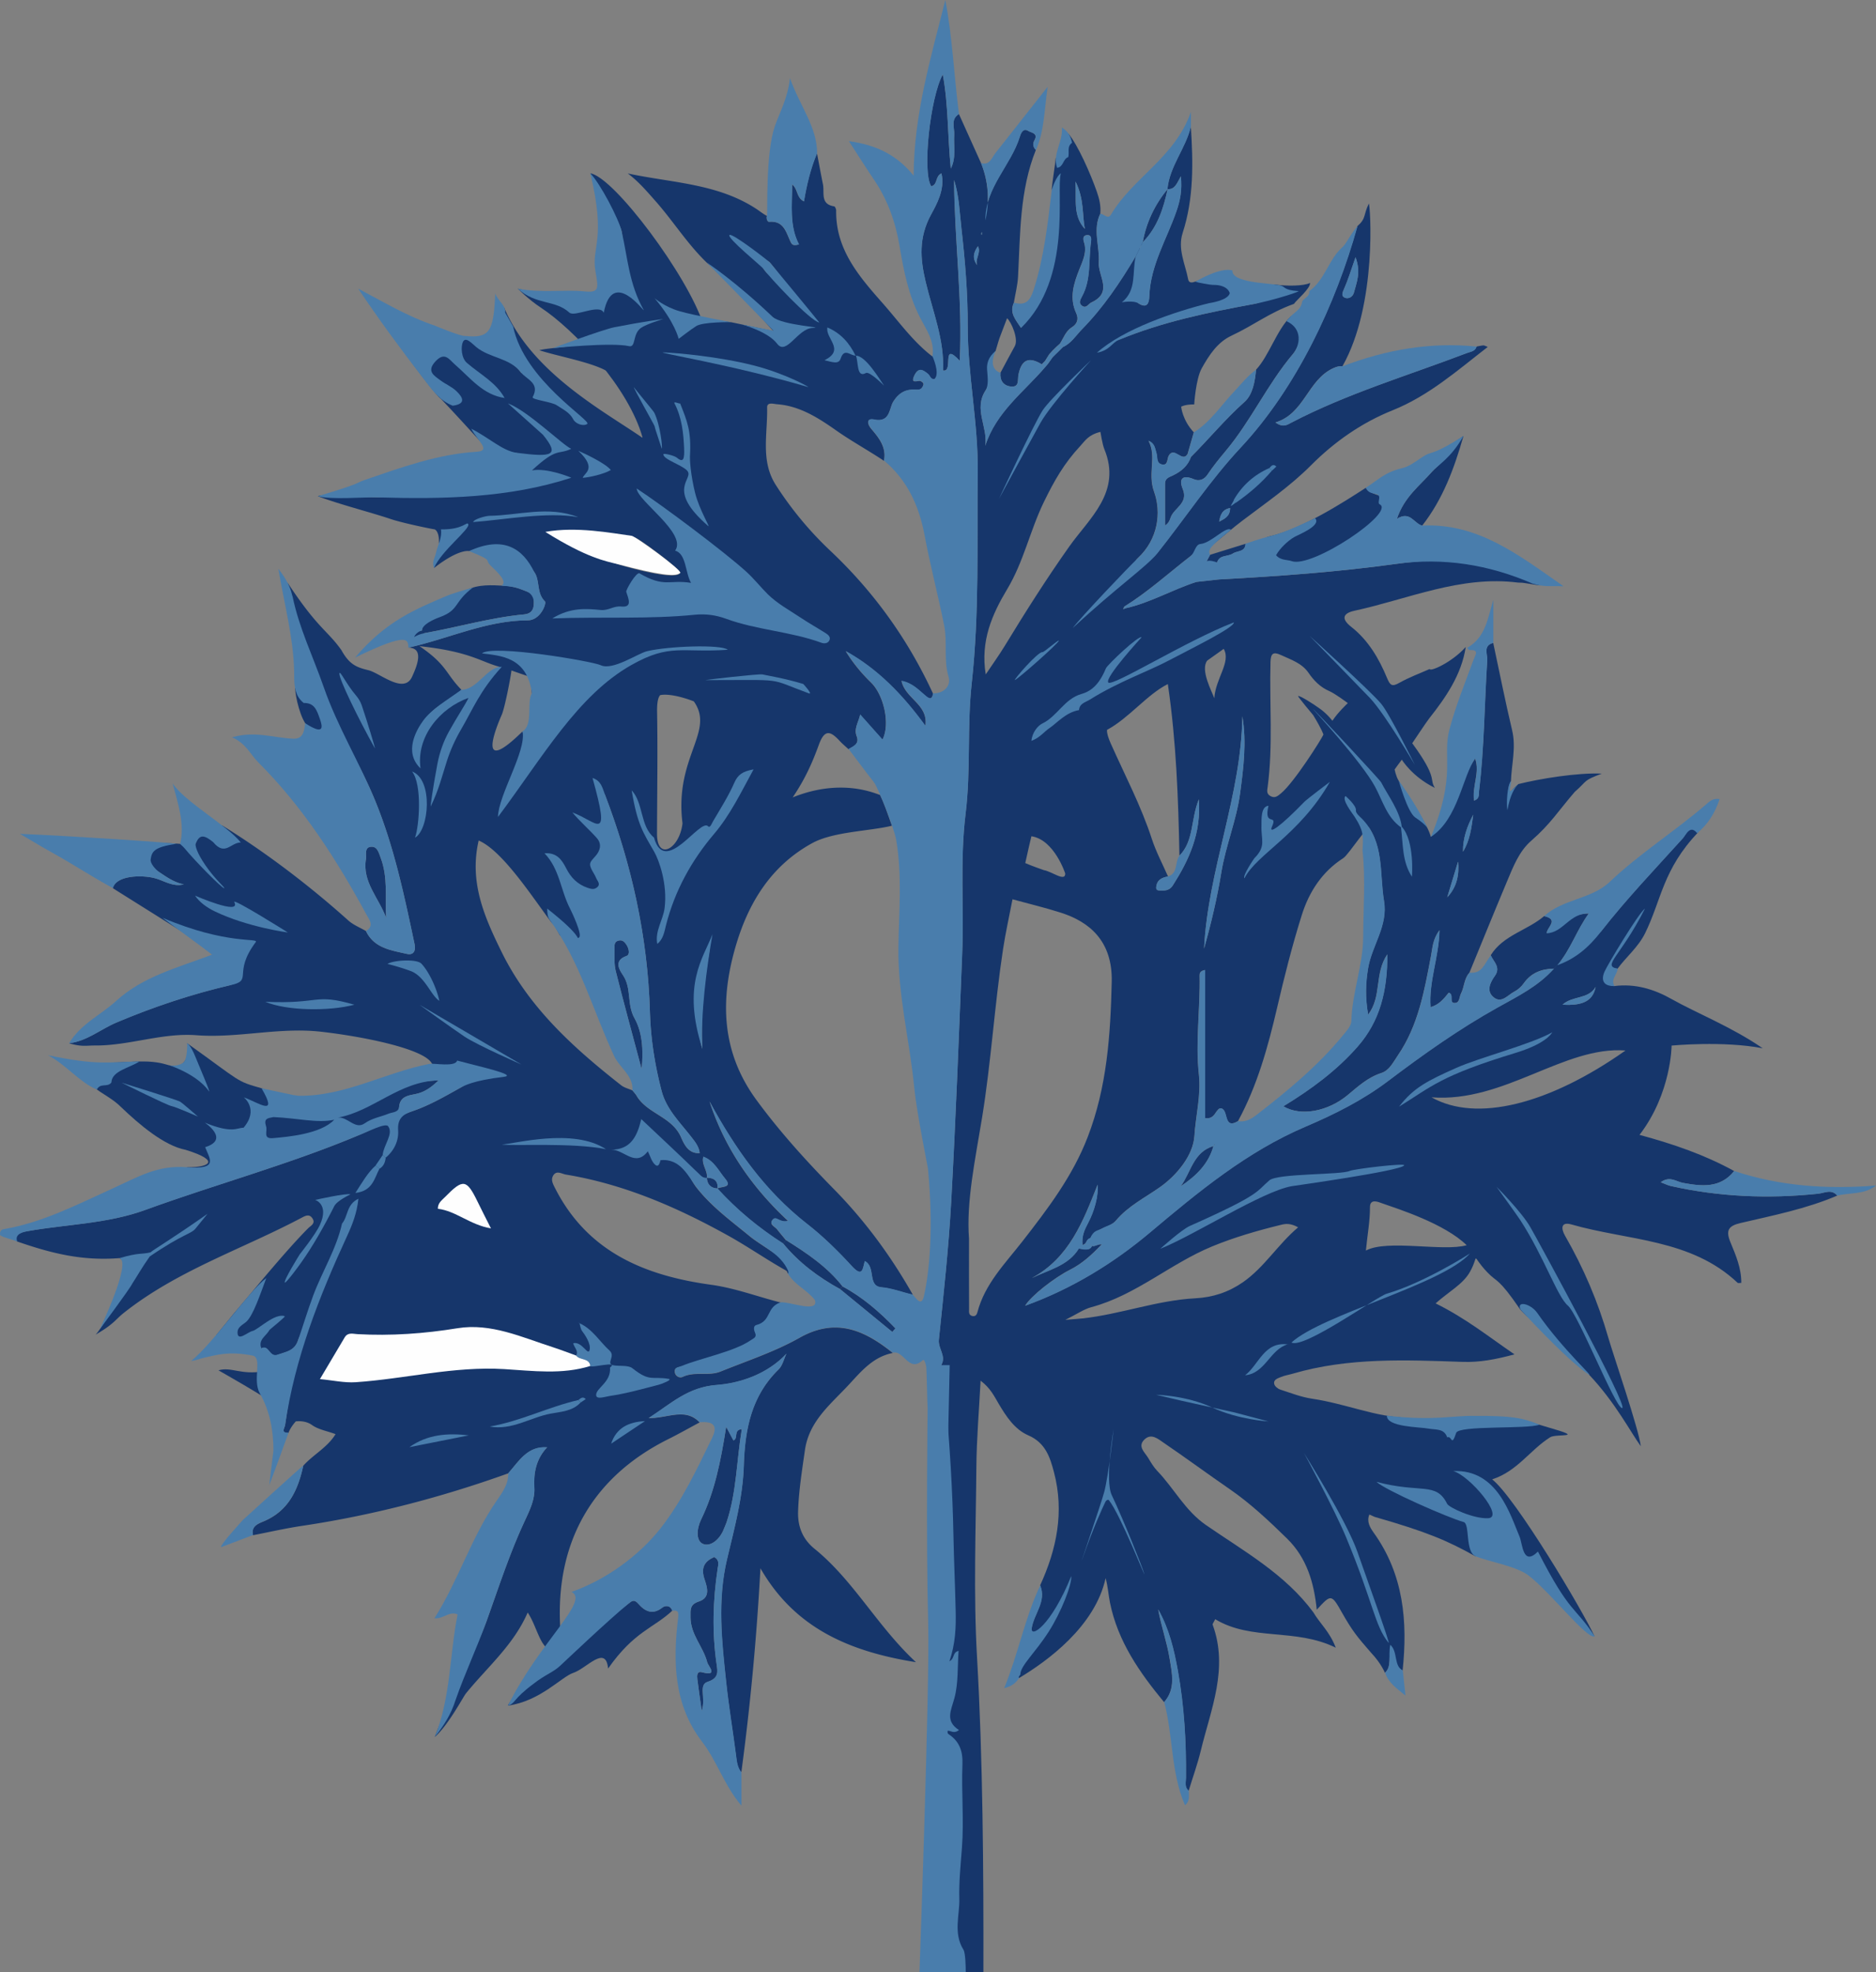 <?xml version="1.0" encoding="UTF-8"?>
<svg data-bbox="-0.004 0 529.214 556.41" viewBox="0 0 529.21 556.41" xmlns="http://www.w3.org/2000/svg" data-type="color">
    <rect x="0" y="0" width="529.21" height="556.41" fill="#808080" stroke="none"/>
    <g>
        <path fill="#497dac" d="m272.82 395.52.73 160.87h-5.07l-6.09-150.8 10.43-10.07z" data-color="1"/>
        <path d="M272.43 556.39c0-1.36-.06-5.45-.65-6.38-2.94-4.69-1.01-9.94-1.16-14.42-.14-4.38.37-9.58.74-14.36.59-7.77-.17-15.63.14-23.44.15-3.84-.86-6.61-4.02-8.65-.19-.28-.24-.57-.13-.89.89-.06 1.73.95 3.17-.2-3.98-2.56-2.22-5.53-1.28-9.02 1.13-4.19.84-8.77 1.17-13.32-1.84.48-.99 2.1-2.58 2.95 1.71-5.05 1.87-9.59 1.76-14.26-.16-7.09-.49-14.2-.63-21.26-.24-12.67-1.03-25.28-2.15-37.88-.24-2.68.93-5.65-1.28-8.02l-.03-2.14c1.54-2.53-.93-4.64-.66-7.18 1.35-12.96 2.76-25.94 3.48-38.95 1.29-23.23 2.15-46.48 3.09-69.73.54-13.23-.66-26.52.97-39.72 1.51-12.22.38-24.53 1.73-36.8 2.18-19.79 1.46-39.75 1.69-59.65.16-13.83-2.86-27.39-2.82-41.21.03-9.1-.74-18.25-1.76-27.3-.52-4.58-.66-9.27-2.09-13.8.1 17.02 2.44 33.91 1.59 51.01-5.38-5.78-1.59 3.39-4.7 2.72.4-8.61-2.92-16.66-4.91-25.01-1.54-6.48-2.02-12.45 1.56-19.02 1.48-2.71 3.97-7.07 2.9-11.55-1.83.8-1.02 3.28-2.89 3.62-2.59-3.99-.28-25.09 3.26-31.54 1.61 8.54 1.34 17.58 2.27 26.56 1.58-3.09.76-6.34.96-9.5.13-2-1.1-4.39 1.33-5.89 2.08 4.61 4.15 9.21 6.23 13.82 2.1 5.22 2.47 10.55 1.21 16.17-.06-9.34 7.23-15.48 9.75-23.64.32-1.05.97-2.49 2.37-1.58.75.49 2.9.6 1.74 2.64-.53.93-.43 1.92.41 2.73-4.59 11.48-4.39 23.63-5.02 35.68-.13 2.47-.77 4.92-1.18 7.37-1.38 2.96.53 4.86 1.99 7.13 9.7-12.43 10.57-24.51 8.7-39.31.1-1.35 1.02-7.23 1.12-8.58 1.85-.2 1.13-6.59 3.57-6.89 2.67 3.17 6.3 11.43 8.02 16.37.72 2.05 1.17 4.03.98 6.17-2.22 4.54-.13 9.21-.44 13.8-.25 3.78 4.13 8.42-2.1 11.28-.86.39-1.37 1.77-2.59.95-1.05-.71-.57-1.7-.06-2.62 2.68-4.85 1.81-10.28 2.56-15.45.14-.98.03-1.86-.89-1.89-1.31-.04-1.47.86-1.08 2.05.89 2.71-.38 5.25-1.3 7.57-1.65 4.14-2.9 8.13-.9 12.43.78 1.69.17 3.08-1.14 3.89-1.85 1.14-2.4 3.07-3.46 4.69-.35.31-.7.63-1.05.94l-1 1-.96 1.05c-.4.63-.8 1.26-1.19 1.89-.3.31-.61.62-.92.94-3.61-2.21-5.67-1.37-6.56 2.84-.32 1.51.37 3.72-2.21 3.42-2.01-.23-3.11-1.69-2.87-3.87 1.62-3 2.38-4.52 4.04-7.5 1.14-2.04-1.04-6.92-2.18-7.88 0 0-1.1 2.91-1.55 4.06-.94 2.39-.92 2.68-1.68 5.15-2.01 2.09-1.7 5.26-1.73 6.64-.05 1.99-.19 3.08-1.13 4.54-3.42 5.31.73 10.27-.07 15.59 3.08-9.54 10.85-15.13 16.8-22.08.31-.36.61-.72.92-1.07.43-.61.86-1.22 1.28-1.83.33-.33.67-.67 1.01-1s.68-.66 1.01-.99l.87-.87c2.37-1.07 3.68-3.28 5.41-5.04 6.02-6.14 10.76-13.22 15.14-20.57 4.21 3.54-.76 12.33.81 13.31 2.44 1.52 2.96-.16 3.02-2 .29-8.7 4.88-16.04 7.63-23.94 1.1-3.15 1.66-6.04 1.27-9.93-1.16 2.06-1.68 3.78-3.79 3.61.62-6.49 5.19-11.49 6.62-17.67.65 10.12.88 20.2-2.31 30.03-1.47 4.54.74 8.81 1.55 13.06.43 2.25 3.35-.42 5.17-.22.39.29 4.12-.37 4.53-.13 1.76 1.01 4.67 3.26 4.04 6.01-.47 2.09-6.34 1.34-8.42 1.83-.32.07-.68-.03-.99.07-10.17 3.27-25.86 10.36-24.05 9.61 12.32-5.14 25.22-7.78 38.27-10.19 4.18-.77 2.06-2.51 5.73-5.51 3.47.52 8.44.46 10.1-.43.18 1.54-3.91 4.92-4.53 5.91-7.27 2.65-10.97 5.84-17.66 8.99-3.89 1.83-6.22 5.36-8.35 9.17-1.7 3.04-2.13 10.21-2.13 10.21-2.62-.04-3.68.64-3.68.64s.33 3.79 3.56 7.22c-.58 2.03-1.17 4.06-1.75 6.09-1.5 2.68-3.81-2.35-5.37.58-.47.89-.14 2.76-1.88 2.4-1.68-.35-1.18-2.08-1.58-3.28-.39-1.19-.41-2.68-2.21-3.39 2.42 4.52-.32 9.11 1.56 14.32 2.11 5.85 1.19 13.43-4.6 18.8-2.4 2.23 2.47 2.42 5.57-1.48 7.85-9.88 14.87-20.51 23.44-29.7 15.83-16.95 26.85-40.53 32.96-62.48 2.57-2.26 1.63-3.07 3.24-6.37.39.14 2.49 28.34-7.44 45.87-.92-.07-1.64.11-2.59.55-7.28 3.31-8.11 12.83-16.33 15.31 2.15 1.6 3.43.6 4.45.07 15.84-8.26 32.94-13.3 49.53-19.64 1.05-.4 2.34-.45 2.74-1.83.65-.12 1.29-.28 1.95-.33.29-.02.6.2 1.24.43-8.64 6.69-16.66 13.79-26.88 17.89-8.68 3.48-16.36 8.86-22.95 15.47-5.91 5.94-12.74 10.61-19.35 15.62-2.77 2.1-5.4 4.38-8.09 6.57-1.29-1.86-5.38 2.53-6.61 3.48-6.18 4.8-12 10.08-18.67 14.23-.11.24-.22.49-.33.73.26-.1.52-.19.77-.29 6.97-1.57 13.16-5.25 19.91-7.41l6.25-.69c16.72-.9 33.43-2.08 50.02-4.38 13.48-1.86 26.56-1.75 40.75 6.07-.98-.09-4.13-.68-5.11-.77-.39-.01-.78-.03-1.16-.04-16.19-2.07-30.88 4.62-46.14 7.94-3.18.69-3.9 2.21-.94 4.53 4.82 3.78 7.84 8.93 10.13 14.47.87 2.09 1.42 2.5 3.47 1.33 2.72-1.54 5.7-2.62 8.56-3.9.01.87 6.22-1.79 10.16-6.21-1.2 7.93-5.74 14.37-10.3 20.15-.84 1.07-4.79 7.01-4.79 7.01 7.36 10.05 4.71 10.06 6.39 12.59-6.43-3.14-9.33-7.96-9.33-7.96-.88 1.14-2.03 2.77-2.03 2.77s.37 1.94 1.14 3.17c2.86 4.61 8.23 12.34 9.07 15.84 4.76-3.99 8.91-17.21 12.49-22.09 1.41 3.98-.92 7.87-.3 11.87 1.64-.56 1.28-1.75 1.39-2.62 1.49-12.29 1.53-24.67 2.32-37 .11-1.68-1.27-4.11 1.7-4.88 1.76 8.23 3.4 16.49 5.34 24.68 1.15 4.85-.16 9.52-.34 14.27-.67 1.52-.91 2.6-.56 4.33.48-1.69 1.63-2.52 2.65-3.45 5.9-1.5 16.83-3.28 23.52-2.95-5.44 2.08-3.79 1.8-7.61 5.15-4.66 5.4-6.85 9.07-12.28 13.79-3.43 2.98-5.08 7.31-6.81 11.43-3.6 8.57-7.09 17.19-10.63 25.79-1.54 1.67-1.42 4.03-2.4 5.92-.5.96-.31 2.65-1.82 2.62-1.67-.03-.02-2.47-1.63-2.9-1.4 1.78-2.79 3.44-5.12 4.07-.53-7.29 2.34-13.97 2.52-21.7-1.95 2.62-1.96 5-2.39 7.23-1.87 9.79-3.55 19.62-9.36 28.1-1.32 1.92-2.38 4.23-4.69 4.97-3.78 1.21-6.54 3.79-9.46 6.21-5.53 4.59-13.19 6.12-18.15 3.16 7.86-4.78 15.03-10.08 20.95-16.83 6.29-7.16 8.43-15.7 8.38-26.04-3.73 5.58-1.47 11.83-5.41 17.02-.85-4.83-.71-8.92 0-13.16 1.08-6.4 5.65-11.93 4.48-18.88-1.34-7.96.21-16.67-6.28-23.27-.46-.47 4.71-3.23 4.5.53-2.14-.12-8.03 9.56-9.7 10.63-5.99 3.84-9.65 9.53-11.7 16.05-2.7 8.58-4.91 17.33-6.95 26.1-2.58 11.08-5.58 21.96-11.04 32.03-4.42 2.65-2.44-3.78-5.12-3.61-1.4.67-1.38 3.14-4.18 2.78v-41.8c-1.46.26-1.56.96-1.55 1.59.21 9.31-1.22 18.6-.2 27.91.64 5.84-.91 11.62-1.27 17.36-.34 5.37-4.88 10.98-9.63 14.35-4.29 3.04-9.02 5.33-12.53 9.51-1.84 2.19-5.93 2.03-7.16 5.01-1.35.33-.9 1.53-2.25 1.86-.24-2.55.51-4.22 1.57-6.21 1.78-3.35 2.94-7.57 2.7-10.82-4.09 10.31-7.96 20.64-18.59 26.37 4.86-2.38 10.32-3.49 13.27-8.33 1.68.03 2.86.83 3.74-.76.64.31 2.09-.7 2.74-.39l-.34.3c-2.54 2.66-5.25 5.13-8.57 6.8-4.42 2.22-10.98 7.33-12.7 10.16 13.24-4.81 24.88-11.96 35.33-20.76 13.59-11.44 27.25-22.72 43.71-29.74 8.29-3.53 16.23-7.53 23.37-12.92 9.92-7.5 20.02-14.67 30.9-20.73 5.62-3.13 11.27-5.85 15.67-10.76 0 0 6.34-7.4 13.44-10.62 7.19-9.21 15.31-17.7 23.16-26.39.69-1.1 2.36-4.22 4.33-1.67-10.04 10.51-10.4 19.19-15.03 28.56-1.94 3.91-5.26 6.58-7.76 9.97-4.55-.8-3.87 5-.9 4.89 5.85-.74 11.17.84 16.2 3.69 6.83 3.86 16.89 7.82 25.66 13.86-11.16-2.16-25.7-.76-25.7-.76s-.06 13.47-9.05 25.19c9.57 2.59 18.43 5.64 26.69 10.2-3.95 4.93-9.16 4.32-14.49 3.34-1.85-.34-3.71-2.05-6.23-.17 1.28.49 2.02.87 2.79 1.04 13.72 3.1 27.58 3.65 41.55 2.2 1.86-.19 3.81-1.42 5.46.52-8.76 3.76-18.07 5.58-27.28 7.74-3.39.79-4.23 2.05-2.85 5.4 1.5 3.62 3.1 7.33 3.07 11.48-.46 0-.88.13-1.04-.02-13.16-12.44-30.92-11.87-46.84-16.45-3.06-.88-2.99 1.17-1.85 3.16 5.25 9.11 9.34 18.71 12.23 28.82 1.31 4.58 8.61 25.78 9.15 30.56-2.69-3.62-7.14-12.29-14.55-20.12-2.53-3.48-15.99-14.61-19.42-18.38-6.37-9.28-6.42-7.52-9.29-10.52-4.91-5.13-2.09-5.3-4.9-.22-1.98 3.58-6.04 5.65-9.72 8.96 8.5 4.19 14.92 9.37 22.24 14.38-5.24 1.42-9.83 2.29-14.64 2.12-16.09-.56-32.21-1.27-47.94 3.34-1.12.33-2.29.5-3.35.95-.85.36-2.13.73-1.83 1.97.15.63 1.01 1.33 1.69 1.55 2.98.97 5.96 2.14 9.03 2.59 9.31 1.37 18.11 5.22 26.6 5.34 2.91 1.18 20.17 1.52 23.52.19 5.84-1.16 11.2 1.06 16.58 2.59 10.79 3.08 2.14 1.67.44 2.73-5.63 3.52-9.3 9.62-16.39 11.89 6.58 5.15 25.7 37.28 28.88 44.3-23.52-23.33-22.17-25.25-23.04-27.27-2.6-6.04-10.36 3.67-10.47 4.73-7.99-4.49-13.83-6.96-28.51-11.17 0 0-2.63-1.18-1.5-.67-.83 1.99.19 3.68 1.21 5.11 8.47 11.78 9.63 25.06 8.17 38.9-2.62-1.25-1.53-4.37-3.13-6.23-1.05 2.09.14 5.08-1.86 6.87 0 0-1.07-2.67-3.87-5.62-3.91-4.5-5.26-6.08-8.22-11.31-3.02-5.34-3.09-5.3-7.14-.86-.76-7.55-2.77-14.59-8.4-20.1-5.07-4.96-10.23-9.82-16.1-13.88-6.28-4.33-12.42-8.86-18.72-13.15-1.54-1.05-3.45-2.74-5.37-.91-2.07 1.98.07 3.6 1.03 5.2.77 1.28 1.54 2.61 2.56 3.67 4.75 4.94 7.84 11.2 13.76 15.29 10.71 7.39 22.3 13.81 30.28 24.61 1.77 3.07 4.63 5.46 6.32 9.98-11.41-5.63-23.75-1.83-34.01-8.04-.48 1-.79 1.34-.72 1.54 4.54 12.36-.5 23.84-3.33 35.5-.93 3.84-2.28 7.58-3.44 11.37-1.25-1.02-.78-2.42-.77-3.7.09-10.07-.49-20.1-2.26-30.02-1.08-6.04-2.5-12.01-5.58-17.44.85 4.69 2.48 9.21 3.23 13.87.67 4.1 1.77 8.56-1.55 12.28-6.92-8.36-13.05-17.15-15.26-28.06-.44-2.19-.56-4.45-1.23-6.93-3 13.68-16.48 23.43-24.41 28.19-2.34-1.42 5.47-7.56 6.3-11.96-3.47.81-3.23.85-2.76-2.12.64-4.06 4.24-7.52 2.39-12.05 4.68-10.19 6.84-20.72 3.94-31.82-1.13-4.32-2.41-8.41-7.28-10.52-3.84-1.66-6.22-5.31-8.37-8.94-1.23-2.08-2.29-4.37-5.08-6.48-.44 8.48-1.12 16.34-1.19 24.2-.15 17.98-.85 36 .19 53.92 1.65 28.72 1.85 60.07 1.79 88.8m19.01-98.15c-.84.05-1.61.22-1.74 1.25-.01.12.18.38.27.37 1.02-.07 1.14-.94 1.42-1.66.24-.42 1.33-.66.3-1.36-.09.47-.17.94-.25 1.4zm33.07-211c-1.75.29-3.12.95-3.33 2.99-.08.71.33.92.78.95 1.5.09 2.93.12 3.92-1.44 4.54-7.15 8.03-14.6 7.33-24.28-2.34 5.77-1.35 11.73-5.48 15.91-.32-16.04-.87-32.06-3.27-48.41-5.85 2.92-11.02 9.65-17.14 12.91 0 0-.28.91 1.04 3.86 3.97 8.92 8.55 17.59 11.59 26.93 1.19 3.64 3.02 7.06 4.56 10.58zm-56.14 102.16c0 7.88-.02 13.86.02 19.85 0 .75-.2 1.74.94 1.99.81.17 1.22-.34 1.4-1.02 2.06-7.99 7.84-13.8 12.63-19.94 7.21-9.26 14.21-18.43 18.48-29.5 5.47-14.16 6.45-28.89 6.79-43.84.26-11.53-6.33-16.92-14.33-19.48-4.5-1.44-9.11-2.53-13.66-3.78-.9 4.71-1.96 9.4-2.68 14.15-2.39 15.76-3.35 31.74-5.9 47.43-1.97 11.99-4.48 23.8-3.69 34.14zm4.72-159.16c2.03-3.03 3.77-5.44 5.31-7.96 5.82-9.56 11.79-18.99 18.28-28.16 5.62-7.95 14.86-15.34 9.86-27.45-.53-1.27-1.1-4.85-1.1-4.85-3.44.83-4.39 2.59-5.64 3.93-4.63 4.97-7.4 9.86-10.33 15.89-3.88 7.99-5.68 16.81-10.34 24.57-4.22 7.03-7.59 14.61-6.04 24.03zm88.13 155.97c-2.23-1.21-3.53-1.02-4.83-.7-6.61 1.62-13.12 3.49-19.43 6.09-11.79 4.85-21.52 13.78-34.07 17.14-2.12.57-4.03 1.93-7.35 3.58 2.63-.22 3.76-.29 4.87-.41 10.72-1.17 20.96-5.1 31.76-5.67 5.01-.26 9.41-1.73 13.45-4.52 6.09-4.23 9.82-10.62 15.6-15.51zm-8.59-124.32c-.11.93-.45 1.94.69 2.62 1.35.81 2.18 0 3.07-.73 3.67-3.02 11.35-15.18 11.96-16.56 0 0-.23-1.11-2.87-5.47-.16-.16-4.49-5.37-4.28-5.42.58-.13 4.31 2.22 6.36 3.73 2.03 1.5 3.32 3.26 3.32 3.26 1.69-2.55 4.35-4.98 4.35-4.98s-3.49-2.64-5.25-3.41c-2.53-1.1-4.31-2.92-5.84-5.15-1.88-2.73-4.95-3.7-7.78-5.01-2.12-.98-2.87-.5-2.94 1.93-.32 11.74.74 23.5-.79 35.19zm46.22 87.65c12.63 7.15 33.1 2.04 54.72-13.21-17.36-1.32-34.2 14.78-54.72 13.21zm-64.17-41.96c1.99-7.08 3.69-14.24 4.88-21.54 1.22-7.5 4.28-14.72 5.28-22.22.95-7.12 1.89-14.4.64-21.76-.3 22.39-9.67 43.21-10.8 65.52zm74.08 83.68c-6.27-6.11-19.24-10.2-23.86-11.82-.99-.35-3.43-1.47-3.42 1.1.02 3.93-.73 7.78-1.15 12.23 6.02-3.24 21.85.38 28.43-1.51zm-119.25-105.8c2.17.33 6.09 3.44 6 .92 0 0-3.09-9.53-9.54-10.49 0 0-1.28 5.38-1.73 7.57 0 .01 1.85.81 5.27 2zm48.06-48.5c.33-5.59 4.8-10.23 2.65-13.93l-4.64 3.3c-2.05 2.59 1.33 8.76 1.99 10.63zm39.84-124.42c-1.31 3.72-2.1 6.37-3.21 8.88-.45 1.01-.9 2.01.09 2.5 1.17.57 2.4-.28 2.68-1.43.7-2.8 2.05-5.58.44-9.95zm67.73 205.86c-2.06 3.55-6.51 2.42-9.34 5 5.71.37 8.58-1.09 9.34-5zM306.03 64.57c-.76-4.05-.17-8.41-2.63-13.36.26 5.33-.74 9.68 2.63 13.36zm105.29 178.45-3.06 10.11c2.75-2.92 3.41-6.42 3.06-10.11zm1.38-2.75c1.96-3.17 2.41-6.81 2.89-10.44-1.71 3.25-2.93 6.63-2.89 10.44zM275.66 74.81c-.71-1.72 1.18-3.48.21-5.35-1.24 1.71-1.67 3.42-.21 5.35zm68.26 72.35c1.43-.77 3.09-1.43 3.09-3.84-2.33.44-2.78 2.07-3.09 3.84zM277 65.86c-.02-.14-.04-.28-.05-.43-.05.18-.13.36-.15.54-.01.1.08.21.13.31.02-.13.04-.28.07-.42zm23.04 384.57c.02-.13.04-.26.07-.38-.14.04-.29.07-.43.11.03.12.07.24.1.36.09-.03.18-.06.26-.09zm-2.12 4.08-.15.28.22.03-.07-.31z" fill="#16366b" data-color="2"/>
        <path d="M33.66 354.92c-10.47.82-18.99-1.3-28.79-4.68-2.65-1.96 1.79-2.74 3.14-2.98 10.99-1.92 22.33-2.07 32.94-5.93 20.07-7.31 40.75-12.88 60.47-21.19 2.69-1.13 12.24-5.78 14.74-6.61 4.88-1.63 9.29-4.21 13.74-6.69.94-.52 2.79-1.61 2.18-2.2-2.36-2.25-5.63-.14-10.23-4.58-2.05-4.2-19.65-7.7-31.34-9.01-11.83-1.33-23.37 1.88-35.11.99-9.67-.73-18.93 2.96-28.55 2.9-2.47-.02-3.75.45-7.37-.64 5.03-.59 8.87-3.94 13.35-5.84 10.39-4.39 21.02-7.95 32.02-10.52 4.02-.94 2.04-11.86.83-10.9-3.46 2.76-5.24-.03-7.51-1.92-1.24-1.03-2.58-3.56-4.69-.9-2.96-1.98-21.19-13.33-21.65-13.67.87-3.57 7.96-3.8 11.76-2.83 2.69.68 5.11 2.56 8.26 1.76-3.49-.66-5.98-3-8.89-4.67-4.12-1.93-4.97-4 2.4-7.07 1.55.17 3.88.16 5.43.33 1.84-.02 3.57 1.88 4.4-.14 1.16-2.84 2.2-2.95 4.52-1.12 1.81 1.43 3.31-1.89 2.89-3.99 12.36 7.62 24.78 17.08 35.67 26.86 1.41 1.26 3.3 1.99 4.96 2.97 2.33 4.87 7.15 5.43 11.57 6.45 1.66.38 2.59-.66 2.14-2.79-2.89-13.66-5.75-27.31-11.06-40.31-4.45-10.9-9.64-18.25-14.63-30.34-5.22-12.65-8.33-22.34-10.14-31.29 8.63 13.07 11.22 13.41 15.21 19.05 2.33 4.27 4.59 4.89 7.53 5.63 3.26.73 10.05 6.92 12.38 1.89 1.61-3.46 3.34-8.17-1.03-8.24 11.48-2.57 21.99-7.66 33.65-7.7 3.65-.01 5.38-4.84 4.87-5.34-2.5-2.46-1.3-5.91-3.05-8.33-4.23-5.87-8.55-8.78-18.36-5.87 0 0-2.88-.7-9.89 4.79.19-1.95 4.08-5.96 4.08-5.96.42-.96 3.23-2.83 1.86-4.1-1.26-1.18-2.79 1.39-4.57 3.09.21-2.63-.71-3.96-1.35-3.97-.32-.03-8.61-1.67-12.29-2.91-5.6-1.89-14.97-4.27-20.47-6.43.26-.21 5.32-.82 5.92-.85 3.52 1.07 7.15 1.09 10.78 1.2 18.47.55 47.92-8.45 43.64-7.59l-4.24-4.98c-6.92 2.56-4.83 2.2-21.53-15.38-1.02-.24-20.01-25.47-16.4-24.12 8.03 2.99 26.84 7.68 28.06 8.67 3.79 3.09 7.85 4.02 11.01 8.12 1.58 2.05-5.06-16.8-4.78-18.46 7.65 18.54 28.36 29.48 39.1 36.93 1.18-2.81-5.4-18.34-10.16-18.88-4.39-2.49-14.06-4.21-18.92-5.82 1.54-.52 7.89-.88 9.33-1.37.81.16 3.02-.49 3.83-.45 5.6.27 9.62 1.97 14.25-3.08 2.38-2.6 6.67-3.64 10.48-1.56 1.12.61 2.21 1.53 2.77 0 1.04-2.81 3.8-2.8 13.34-1.46 1.26.22 12.23 2.63 13.18 2.7 2.02 4.58-6.7-7.68-19.95-19.49-5.51-5.28-9.53-11.81-14.57-17.48-2.39-2.7-4.73-5.45-7.73-7.69 12.39 2.68 25.38 2.79 36.4 10.09.62.41 1.83 1.35 2.85 1.9-.27.74.16 1.7.59 1.66 4.32-.38 4.83 3.17 6.18 5.84.34.68.84.95 2.26.53-2.74-5.27-1.92-10.92-1.93-16.93 1.72 1.39 1.14 3.69 3.34 4.8.81-4.8 1.88-9.3 3.69-13.57.56 2.91 1.09 5.83 1.68 8.74.48 2.35-.83 5.62 3.17 6.23.25.04.57.79.56 1.2-.17 11.06 6.62 18.75 13.24 26.26 4.47 5.07 8.43 10.7 13.89 14.87l.16-.13c1.39-.67 1.21 1.46 1.54 2.12-.11 1.52.51 2.81-1.11 4.43-1.14.14-1.22-.96-1.81-1.44-1.4-1.13-2.68-2.02-3.85.39-1.31 2.69 1.16 1.25 1.78 1.61.73.42.97.68.61 1.42-.39.81-.82 1.07-1.88 1-2.75-.19-4.8.69-6.48 3.39-1.19 1.91-.86 6.02-5.44 5.03-1.94-.42-2.14 1.01-.68 2.72 2.12 2.48 4.26 5.18 3.5 8.9-4.45-2.96-9.13-5.51-13.52-8.6-4.93-3.46-10.22-6.89-16.61-7.35-1.05-.08-2.86-.71-2.82.95.17 7.34-1.91 15.03 2.44 21.81a98.712 98.712 0 0 0 15.43 18.61c12.22 11.52 21.88 24.97 28.93 40.26-.33 2.06-1.23 1.4-2.27.51-1.89-1.6-3.65-3.5-6.63-4.07 1.11 5.08 7.61 6.59 6.74 12.69-6.35-8.71-13.36-16.01-22.46-21.06 2.02 3.29 4.42 6.19 7.11 8.8 3.67 3.55 5.48 11.87 3.24 16.14-2.04-2.29-4.08-4.58-6.29-7.07-.5 2.25-1.81 3.97-.99 6.08.85 2.21-.89 2.85-2.3 3.66-.84-.79-1.74-1.53-2.52-2.38-2.54-2.73-4.2-3.35-5.82 1.09-1.73 4.74-3.72 9.46-7.4 14.89 8.6-3.48 17.19-3.64 24.66-.66 1.37 2.95 1.74 4.26 3.34 8.65-6.4 1.56-16.56 1.64-22.54 4.94-11.35 6.25-17.7 16.39-21.31 28.3-4.67 15.43-4.48 30.35 5.64 44.14 6.61 9.01 14.09 17.25 21.86 25.16 8.82 8.98 16.11 18.92 22.26 29.8-2.98-.69-5.78-1.81-8.94-2.11-3.93-.36-1.44-5.75-4.63-7.38-.61 2.24-.63 4.72-3.68 1.39-3.88-4.23-8.11-8.38-12.56-11.85-12.07-9.42-20.41-21.42-27.56-34.58 4.25 12.97 11.74 24 22.15 33.7-2.44.64-3.27-1.55-4.32-.35-1.16 1.33.6 1.91 1.24 2.73.81 1.05 1.68 2.05 2.52 3.08-.29.3-.57.6-.86.9-6.83-4.39-13.05-9.5-18.51-15.52 1.13-.64 4.37-.13 2.22-2.72-1.85-2.21-3.17-5.14-6.2-6.24l-1.01-1.01c-.21-1.9-1.34-3.24-2.48-4.71-3.13-4.04-6.92-7.68-8.28-12.88-1.89-7.26-3.06-14.63-3.28-22.14-.61-21.29-5.16-41.76-12.76-61.59-.65-1.69 9.09 37.27-3.72 44.04-.93.49-7.01-4.64-8.9-4.15-2.47-4.51-1.21-2.2-2.64-3.98-5.53-7.43-13.67-19.97-20.29-22.8-2.74 11.85 1.69 21.7 6.48 31.46 7.71 15.7 20.29 27.04 33.72 37.59.88.69 2.09.97 3.15 1.44.4.51.87.97 1.19 1.52 3.01 5.11 10.01 5.86 12.55 11.73.81 1.86 2.07 4.7 5.27 4.44.34.34.68.67 1.02 1.01-.66 2.17 1.27 3.93.99 6.04-1.11.13-1.66-.54-2.42-1.28-5.15-5.03-2.79 1.1-.39 4.11 4.35 5.46 9.69 9.3 14.9 13.59 3.71 3.06 12.92 7.65 10.66 9.89-5.71-3.16-11.05-6.92-16.78-10.1-14.43-8.01-29.35-14.49-45.73-17.2-1.16-.19-2.68-1.3-3.6.3-.7 1.21-.07 2.32.58 3.6 9.18 18 25.33 24.61 44 27.19 6.75.93 13.11 3.36 19.67 5.02-4.27 1.24 2.28 5-1.14 7.96-11.14 9.65-20.88 10.17-26.94 10.02-.95.4-1.99.29-1.87 1.59.12 1.25 1.4 1.81 2.19 1.43 3.45-1.67 7.31-.15 10.7-1.52 7.49-3.03 15.29-5.57 22.28-9.52 10.31-5.83 18.38-2.13 26.34 4.26-5.43 1.05-8.76 5-12.24 8.78-5.13 5.57-11.36 10.33-12.54 18.62-.82 5.76-1.75 11.49-1.93 17.31-.13 4.27 1.28 7.8 4.63 10.52 11.05 8.95 17.63 21.77 28.62 32-18.86-3.02-34.23-9.67-43.87-26.5-1.06 19.38-2.83 38.54-5.4 57.62-1.12-1.36-1.28-2.99-1.49-4.67-.89-6.92-2.04-13.81-2.79-20.75-1.24-11.56-2.52-23.06.24-34.72 2.06-8.69 4.45-17.4 4.73-26.46.31-10.07 2.11-19.6 9.79-27.06 1.13-1.09 1.51-2.95 2.23-4.46-5.46 5.85-13.27 8.34-19.65 8.82-8.14.62-12.71 5.12-19.21 9.34 5.43.06 10.3-3.05 14.39 1.2-2.92 1.56-5.81 3.2-8.77 4.68-21.63 10.76-31.98 29.32-30.54 53.38-.65 2.16-1.77 4.49-3.91 5.47-2.11-1.84-3.15-6.78-5.28-9.9-4 9.21-11.44 15.44-17.42 22.82-.77.95-4.99 8.99-8.78 12.29 2.63-7.58 11.89-25.14 14.58-32.64 3.45-9.62 6.57-19.34 10.93-28.61 1.34-2.86 2.74-5.85 2.56-9-.26-4.41.57-8.24 3.64-11.49.16-.21.14-.2.07.06-5.62-.48-8.04 3.89-11.08 7.31-18.96 6.8-38.35 11.86-58.29 14.83-4.59.69-9.13 1.74-13.7 2.62-.6-2.48 1.39-3.23 2.95-3.88 7.06-2.93 9.75-8.88 11.23-15.73 2.84-3.16 6.87-5.18 9.11-8.91-2.44-.9-4.87-1.29-6.65-2.57-2-1.44-4.57-1.02-4.57-1.02s-1.52 1.65-2.06 3.25c-2.29.08-1.09-1.28-.95-2.25 2.73-18.73 5.05-27.96 3.6-23.74-1 2.9-3.35 3.12-5.71 3.97-2.39.86-2.46-2.99-4.63-1.78-.94-2.47-5.61-2.01-7.49-1.99-1.66.01-6.53-.17-4.98-2.06 6.93-8.45 1.88-2.43 8.28-10.01 1.36-1.57 11.43-13.89 17.44-19.88.74-.74 2.16-1.35 1.19-2.8-.9-1.35-2.05-.68-3.06-.15-16.8 8.9-35.16 14.88-50.28 26.94-2.28 1.82-2.62 3.03-7.93 6.09.66-.15 6.05-9.02 6.86-10.28 4.14-3.56 2.12-10.61-.06-11.37zm107.25-166.81c-5.46-1.48-8.32-4.29-22.58-5.83 7.83 5.33 7.32 7.71 11.83 12.3-3.16 3.27-8.61 4.62-10.8 9.66-1.32 3.03 8.98-7.98 12.81-7.38.18 1.55-6.82 12.4-8.13 17.07-1.2 2.5 1.57-3.6 6.2-12.05 4.35-7.94 10.61-13.56 10.67-13.77zm51.62 44.15c-2.35-18.71 9.28-25.85 3.19-34.4 0 0-5.84-2.39-9.43-1.78 0 0-1.01.47-.93 4.7.2 11.48.01 22.96-.02 34.44 0 7.76 6.37 4.32 7.19-2.96zm-45.12-25.93c1.13 5.56 7.48-11.97 3.11-8.11-.34-2.44-.39-1.43-.59-3.88-.13-1.61-.65-3.47-1.27-3.68-1.86-.62-4.38-1.52-4.38-1.52-.25 2.12-1.89 10.54-2.72 12.45-2.06 4.7-6.88 17.24 5.85 4.74zm12.01-56.43c1.64 3.91 11.45 8.24 14.93 9.3 6.27 1.91 16.41 4.35 17.52 2.44.48-.82-11.75-9.88-12.79-10.02-5.91-.83-8.05-1.34-19.66-1.72zm40.88 117.41c-2.04 9.44-5.17 18.76-2.16 28.57-.56-9.66.52-19.16 2.16-28.57zm20.84-188.18c-1.28-1.67-2.52-3.37-3.88-4.98-.53-.62-1.4-1.03-2.16-.41-.91.75-.09 1.52.3 2.13 1.27 1.96 3.26 2.94 5.74 3.26z" fill="#16366b" data-color="2"/>
        <path d="M52.37 324.37c-6.07-1.15-13.17-7.22-18.08-11.93-2.64-2.67-5.51-3.8-7.85-5.79.97-1.94 2.56-5.12 5.18-6.89 5.14-.08 10.41-.95 15.36.56 4.25 1.29 5.53-.58 6.23-4.03.19-.94 1.71 4.02-.4-1.98C68.2 305.3 66.46 304.95 73.8 307c3.51 1.13 3.48 2.27 3.51 3.17.15 4.79-11.88 18.8-19.41 22.66-2.86 1.47-7.61-3.56-4.73-3.55 5.36.03 9.57-1.69-.8-4.91z" fill="#16366b" data-color="2"/>
        <path d="M198.38 91.49c-3.45 1.32-2.35 5.7-4.64 6.01-.74.1-10.84 31.89-12.46 26-3.9-14.17-19.38-30.59-28.72-36.72-3.52-2.32-6.48-5.35-6.48-5.35s19.04 4.74 22.1.78c5.21-6.74 8.25-12.34 7.19-16.93-.84-3.65-8.13-14.5-8.84-16.38 6.69 1.02 27.6 29.1 31.85 42.59z" fill="#16366b" data-color="2"/>
        <path d="M435.59 258.44c4.34.99.72 3.18.73 4.83-.14.05 6.49-5.76 11.85-5.55-3.44 4.7-5.11 10.22-8.87 14.58l.05-.05-1.05 1.05.05-.05c-3.48.06-6.41 1.16-8.52 4.14-.65.93-1.59 1.79-2.59 2.3-1.8.92-3.56 3.34-5.69 1.79-2.4-1.74-1.28-4.21.14-6.19 1.75-2.44-.37-3.96-1.16-5.82 3.54-5.69 10.31-6.98 15.06-11.03z" fill="#16366b" data-color="2"/>
        <path d="M143.28 481.16c1.11-3.1 15.17-14.71 15.41-17.48.02-.22 12.94-6.68 18.56-11.27.99-.81 1.62-1.35 2.8 0 1.82 2.1 3.99 3.29 6.77 1.1.84-.66 2.28-.71 2.82.87-5.27 4.94-10.73 5.8-18.1 16.32-.64-6.84-6.04-.04-9.82 1.22-3.4 1.14-9.29 7.98-18.44 9.24z" fill="#16366b" data-color="2"/>
        <path d="M142.38 165.25c2.44.08 4.92 1.08 5.7 1.4 3.29 1.35 2.5.73 2.49 3.8-.01 1.69-.85 2.7-2.72 2.87-9.54.89-18.73 3.63-28.13 5.29-.37.39-3.2 1.4-3.13 1.23.99-2.33 2.51-1.87 2.43-1.96 0-1.67.96-2.39 2.63-3.04 4.2-1.63 6.94-5.14 9.87-8.35 3.47-1.71 7.17-1.44 10.86-1.24z" fill="#16366b" data-color="2"/>
        <path d="M401.19 148.28c-2.34-.58-3.37-4.28-7.13-1.91 2.06-6.18 6.43-9.33 9.84-13.23 1.64-1.88 4.41-3.23 3.66-6.5l5.28-3.66c-2.62 9.22-5.84 17.88-11.65 25.3z" fill="#16366b" data-color="2"/>
        <path d="M385.3 137.6c.92 2.16 7.65 2.85 8.34 3.93.39.6-11.78 11.88-20.37 15.55-13.23 5.66-21.06-4.5-15.08-5.79 8.74-1.9 20.66-9.49 27.11-13.69z" fill="#16366b" data-color="2"/>
        <path d="M83.26 194.13c3.04-.06 8.97 6.84 9.15 9.42.14 2.02-1.4 4.78-5.48 1.5-2.13-1.92-3.64-8.61-3.67-10.92z" fill="#16366b" data-color="2"/>
        <path d="m340.41 158.31.96-1.8c3.33-1.04 6.66-2.07 9.99-3.11-.08 2.37-2.31 1.91-3.56 2.75-1.43.96-3.79.27-4.46 2.53-1.01.11-2.03.34-2.93-.37z" fill="#16366b" data-color="2"/>
        <path d="M82.55 168.31c-.36-.7-.73-1.39-1.09-2.09" fill="#16366b" data-color="2"/>
        <path d="M268.48 130.4c-.42 5.43-2.16 10.85-.39 16.51 2.84-1.19 2.48-5.08 3.27-7.36.66-1.9 1.6 3.7 1.51 5.01-.59 9.1-1.01 18.21-1.06 27.41-2.44-10.43-5.19-20.8-7.15-31.32-.59-3.19-4.36-14.59-3.78-18l5.68 7.48c.59.04 1.18.09 1.78.13l.14.14z" fill="#16366b" data-color="2"/>
        <path d="M236.96 363.66c-6.11-3.36-11.63-7.46-16.07-12.9.28-.3.57-.6.86-.9 5.87 3.67 11.61 7.5 15.94 13.06-.24.25-.48.49-.73.74z" fill="#16366b" data-color="2"/>
        <path d="M237.69 362.92c5.73 3.07 10.49 7.25 14.9 11.82l-.87 1.02c-4.92-4.04-9.84-8.07-14.76-12.1.25-.25.49-.49.73-.74z" fill="#16366b" data-color="2"/>
        <path d="M199.39 332.24c2.02.01 3.19.86 3.04 3.04-1.95-.08-2.91-1.15-3.04-3.04z" fill="#16366b" data-color="2"/>
        <path d="M222.3 359.35c-.1-.23-.24-.44-.29-.68-.02-.1-.07-.11-.29-.34 2.52-.33 1.26.63.58 1.02z" fill="#16366b" data-color="2"/>
        <path d="M257.39 365.17c.3.33.59.66.89.99-.3-.33-.59-.66-.89-.99z" fill="#16366b" data-color="2"/>
        <path d="M204.85 402.51c1.08 2.03 1.53 2.88 2.04 3.83 1.48-.5-.09-3.01 2.36-3.17-1.46 8.82-1.44 17.76-4.29 26.28-.21.63-.52 1.23-.75 1.85-1.03 2.8-3.69 5.16-5.87 4.25-2.09-.87-1.82-4.32-.55-6.92 3.82-7.83 5.51-16.31 7.06-26.12z" fill="#16366b" data-color="2"/>
        <path d="M197.96 482.64c-.54-3.85-.93-6.35-1.23-8.87-.11-.95-.19-2.41 1.25-2.03 4.81 1.25 1.83-1.63 1.52-2.84-1.11-4.36-4.7-7.75-4.7-12.65 0-2.19-.26-3.61 2.39-4.48 3.32-1.09 2.28-4.08 1.54-6.31-1.06-3.2-.02-4.98 2.73-6.21 1.61.88 1.15 2.22 1 3.2-1.36 9.04-1.62 18.06-.29 27.14.28 1.93.68 3.83-2.52 4.85-2.72.86-.45 4.42-1.69 8.2z" fill="#16366b" data-color="2"/>
        <path d="M342.33 323.23c-1.38 5.14-4.97 8.56-9.25 11.41 2.91-3.94 3.53-9.7 9.31-11.36l-.06-.05z" fill="#16366b" data-color="2"/>
        <path d="M342.38 323.29c.05-.13.08-.27.16-.37.04-.05.18-.04.27-.05-.16.12-.32.24-.49.36.01 0 .06.06.06.06z" fill="#16366b" data-color="2"/>
        <path d="M123.71 304.78c-2.17 2.07-3.97 3.34-6.5 3.85-1.88.38-4.34.62-4.61 3.53-.16 1.7-.11 2.5-1.24 2.96-2.23.91-42.38 13.86-44.53 15.38-2.7 1.9 3.63-11.27 8.43-16.06 9.97-1.79 37.31-9.4 48.45-9.66z" fill="#16366b" data-color="2"/>
        <path d="M108.92 258.91c-2.01-5.55-6.78-10.11-5.69-16.54.2-1.17-.6-3.54 1.67-3.5 1.55.02 1.93 1.63 2.5 3.15 2.07 5.51 1.22 11.23 1.52 16.89z" fill="#16366b" data-color="2"/>
        <path d="M335.97 128.89c5.1-5.1 9.68-10.68 15.1-15.51 2.34-2.08 2.95-5.76 3.26-9.09 3.65-3.89 5.9-11.38 9.83-15.07 4.74 2.14 2.5 8.35.56 10.65-7.21 8.54-11.82 18.82-18.97 27.35-1.8 2.15-3.58 4.34-5.13 6.67-1.06 1.6-2.54 1.86-3.87 1.29-3.25-1.39-4.26-.02-3.13 2.72 1.7 4.12-2.44 5.34-3.39 8.08-.26.76-.49 1.54-1.59 2.27V136.4c0-1.52 1.22-1.79 2.26-2.3 2.32-1.11 4.19-2.68 5.07-5.21z" fill="#16366b" data-color="2"/>
        <path d="M329.39 53.3c-1.17 5.56-2.92 10.86-7.03 15.05 1.01-5.64 3.41-10.63 7.03-15.05z" fill="#16366b" data-color="2"/>
        <path d="M321.38 69.29c.44 1.28.48 2.43-1.03 3.06-.26-1.22-.03-2.28 1.03-3.06z" fill="#16366b" data-color="2"/>
        <path d="M322.39 68.31c-.02.68-.27 1.12-1.05 1.04.1-.6.32-1.08 1.05-1.04z" fill="#16366b" data-color="2"/>
        <path d="M181 301.59c-2.59-9.73-5.04-18.66-7.3-27.64-.48-1.89-.35-3.95-.34-5.93 0-1.07-.32-2.49 1.39-2.72.95-.13 1.48.49 1.97 1.22.72 1.09 1.03 2.8.05 3.14-4 1.39-1.78 4.28-.93 5.6 2.37 3.7.95 8.06 3.14 11.97 2.18 3.87 2.58 8.87 2.02 14.36z" fill="#16366b" data-color="2"/>
        <path d="M117.19 273.81c-.1.09-.2.18-.3.28-.09-.1-.24-.21-.24-.31.01-.1.18-.19.28-.28.09.1.18.2.26.31z" fill="#16366b" data-color="2"/>
        <path d="M61.63 386.57s14.05 7.97 15.05 9.15c0 0-1.64-9-2.35-8.88-6.41 1.12-9.06-1.33-12.7-.27z" fill="#16366b" data-color="2"/>
        <path d="M265.52 385.11c1.54-2.53-.93-4.64-.66-7.18 1.35-12.96 2.76-25.94 3.48-38.95 1.29-23.23 2.15-46.48 3.09-69.73.54-13.23-.66-26.52.97-39.72 1.51-12.22.38-24.53 1.73-36.8 2.18-19.79 1.46-39.75 1.69-59.65.16-13.83-2.86-27.39-2.82-41.21.03-9.1-.74-18.25-1.76-27.3-.52-4.58-.66-9.27-2.09-13.8.1 17.02 2.44 33.91 1.59 51.01-5.38-5.78-1.59 3.39-4.7 2.72.4-8.61-2.92-16.66-4.91-25.01-1.54-6.48-2.02-12.45 1.56-19.02 1.48-2.71 3.97-7.07 2.9-11.55-1.83.8-1.02 3.28-2.89 3.62-2.59-3.99-.28-25.09 3.26-31.54 1.61 8.54 1.34 17.58 2.27 26.56 1.58-3.09.76-6.34.96-9.5.13-2-1.1-4.39 1.33-5.89-1.39-10.72-1.83-21.55-3.85-32.17-4.03 16.14-8.86 32.12-8.94 49.55-4.64-5.7-10.26-8.62-18.27-9.74 2.47 3.8 4.75 7.43 7.15 10.98 3.88 5.73 6.05 12 7.19 18.86 1.14 6.83 2.5 13.64 5.77 20 1.7 3.29 4.17 6.66 3.47 10.85 0 0 2.21 4.79.6 6.41-1.14.14-1.22-.96-1.81-1.44-1.4-1.13-2.68-2.02-3.85.39-1.31 2.69 1.16 1.25 1.78 1.61.73.42.97.68.61 1.42-.39.81-.82 1.07-1.88 1-2.75-.19-4.8.69-6.48 3.39-1.19 1.91-.86 6.02-5.44 5.03-1.94-.42-2.14 1.01-.68 2.72 2.12 2.48 4.26 5.18 3.5 8.9 6.57 5.55 9.88 12.77 11.44 21.12 1.59 8.55 3.84 16.97 5.53 25.5.94 4.71-.22 9.59 1.23 14.4.73 2.42-1.18 4.69-4.36 4.65-.33 2.06-1.23 1.4-2.27.51-1.89-1.6-3.65-3.5-6.63-4.07 1.11 5.08 7.61 6.59 6.74 12.69-6.35-8.71-13.36-16.01-22.46-21.06 2.02 3.29 4.42 6.19 7.11 8.8 3.67 3.55 5.48 11.87 3.24 16.14-2.04-2.29-4.08-4.58-6.29-7.07-.5 2.25-1.81 3.97-.99 6.08.85 2.21-.89 2.85-2.3 3.66 2.37 3.1 4.67 6.26 7.09 9.32 1.33 1.68 5.81 13.22 6.34 16.33 1.73 10.11.77 20.26.63 30.35-.18 13.42 3.18 26.33 4.46 39.53.67 6.9 3.83 22.41 3.87 22.84 1.64 17.07.38 29.51-1.18 36.16-.44 1.88-1.35 1.56-2.31.33-.3-.33-.59-.66-.89-.99l.14.06c-2.98-.69-5.78-1.81-8.94-2.11-3.93-.36-1.44-5.75-4.63-7.38-.61 2.24-.63 4.72-3.68 1.39-3.88-4.23-8.11-8.38-12.56-11.85-12.07-9.42-20.41-21.42-27.56-34.58 4.25 12.97 11.74 24 22.15 33.7-2.44.64-3.27-1.55-4.32-.35-1.16 1.33.6 1.91 1.24 2.73.81 1.05 1.68 2.05 2.52 3.08 5.87 3.67 11.61 7.5 15.94 13.06 5.73 3.07 10.49 7.25 14.9 11.82l-.87 1.02c-4.92-4.04-9.84-8.07-14.76-12.1-6.11-3.36-11.63-7.46-16.07-12.9-6.83-4.38-13.05-9.5-18.51-15.52l.04.04c-1.95-.08-2.91-1.15-3.04-3.04l.04.04c-1.11.13-1.66-.54-2.42-1.28-5.15-5.03-10.43-9.93-16.1-15.28-1.2 5.09-3.09 8.58-8.46 8.64 3.61-.09 6.75 5.11 10.31.44.67 1.3 1.06 2.96 2.1 3.83 1.25 1.04 1.45-1.74 1.52-1.32 5.72-.56 7.85 4.8 10.25 7.81 4.35 5.46 9.69 9.3 14.9 13.59 3.71 3.06 8.71 4.99 10.81 9.82 0 0 .15.44-.02.83 1.87 3.16 5.25 4.44 7.57 7.4 1.12 3.77-6.85.5-9.55.64-4.27 1.24-2.59 5.29-6.98 6.41-.86.22-.74 1.33-.36 2.17.57 1.28-.36 1.54-1.24 2.14-4.74 3.26-14.28 5.07-19.49 7.26-.95.4-1.99.29-1.87 1.59.12 1.25 1.4 1.81 2.19 1.43 3.45-1.67 7.31-.15 10.7-1.52 7.49-3.03 15.29-5.57 22.28-9.52 10.31-5.83 18.38-2.13 26.34 4.26 3.12-.77 4.44 5.79 8.44 2.08.38-.35.85 1.13.96 1.91.11.8.27 10.78.38 11.62 0 0-.5 36.42.16 60.95.46 17.14-2.46 98.21-2.46 98.21h10.53L265.97 474l1.93-88.89h-2.38z" fill="#497dac" data-color="1"/>
        <path d="M161.22 449.08c9.65-3.37 19.08-10.22 25.18-18.02 6.03-7.71 10.18-16.58 14.45-25.35 1.89-3.88 0-4.76-3.45-4.5-4.09-4.25-8.96-1.14-14.39-1.2 6.5-4.22 11.07-8.72 19.21-9.34 6.38-.48 14.19-2.97 19.65-8.82-.73 1.5-1.11 3.36-2.23 4.46-7.68 7.47-9.48 16.99-9.79 27.06-.28 9.06-2.67 17.77-4.73 26.46-2.76 11.66-1.48 23.16-.24 34.72.74 6.94 1.9 13.83 2.79 20.75.22 1.67.37 3.31 1.49 4.67v9.4c-4.79-5.55-6.83-12.45-11.09-18-8.03-10.46-8.25-22.6-6.78-34.97.18-1.5.06-2.27-1.64-2.01-.55-1.58-1.98-1.53-2.82-.87-2.78 2.19-4.95.99-6.77-1.1-1.18-1.35-1.81-.81-2.8 0-5.62 4.59-17.88 16.23-19.19 17.45-2.07 1.95-4.16 2.46-7.58 5.14-6.01 4.48-4.94 5.42-7.2 6.15 8.93-18.02 23.17-29.57 17.93-32.08zm43.63-46.57c-1.55 9.81-3.24 18.29-7.06 26.13-1.27 2.6-1.54 6.05.55 6.92 2.17.9 4.84-1.45 5.87-4.25.23-.62.54-1.22.75-1.85 2.84-8.52 2.83-17.46 4.29-26.28-2.45.16-.87 2.67-2.36 3.17-.51-.96-.96-1.81-2.04-3.84zm-6.89 80.13c1.24-3.78-1.03-7.34 1.68-8.21 3.19-1.02 2.8-2.92 2.52-4.85-1.33-9.08-1.07-18.1.29-27.14.15-.98.61-2.33-1-3.2-2.74 1.23-3.79 3.01-2.73 6.21.74 2.23 1.79 5.22-1.54 6.31-2.65.87-2.39 2.29-2.39 4.48 0 4.9 3.58 8.29 4.7 12.65.31 1.21 3.29 4.09-1.52 2.84-1.44-.38-1.37 1.09-1.25 2.03.3 2.53.69 5.04 1.24 8.88z" fill="#497dac" data-color="1"/>
        <path d="M310.82 351.08c-.72-.34-2.23.77-2.74.39-.51-.39-1.51-.42-2.69-.24 0 0 .7-.1 1.03-.88.44-1.05 1.14-1.1 1.14-1.1 1.05-2.33 2.01-1.95 3.25-2.68 1.36-.79 3.03-1.06 3.99-2.21 3.51-4.18 8.24-6.47 12.53-9.51 4.75-3.37 9.29-8.98 9.63-14.35.36-5.75 1.91-11.52 1.27-17.36-1.02-9.31.41-18.61.2-27.91-.01-.63.09-1.33 1.55-1.59v41.8c2.8.36 2.78-2.12 4.18-2.78 2.68-.17.7 6.26 5.12 3.61 1.98.35 3.66-.58 5.06-1.66 8.82-6.82 17.44-13.91 24.53-22.58.89-1.09 2.3-2.58 2.34-3.95.21-8.1 3.31-15.79 3.34-23.86.03-8.11.68-16.22-.19-24.32.21-3.76.45-5.36-2.24-9.51-.63-.96-3.74-4.89-2.55-5.83 0 0 3.14 2.69 2.93 4.06-.12.76 1.21 1.84 1.67 2.31 6.49 6.6 4.95 15.31 6.28 23.27 1.17 6.96-3.39 12.48-4.48 18.88-.72 4.23-.85 8.33 0 13.16 3.94-5.19 1.68-11.43 5.41-17.02.05 10.34-2.09 18.87-8.38 26.04-5.92 6.75-13.1 12.05-20.95 16.83 4.95 2.96 12.61 1.43 18.15-3.16 2.91-2.42 5.68-4.99 9.46-6.21 2.31-.74 3.37-3.05 4.69-4.97 5.81-8.48 7.49-18.32 9.36-28.1.43-2.23.43-4.61 2.39-7.23-.18 7.72-3.05 14.41-2.52 21.7 2.32-.63 3.72-2.3 5.12-4.07 1.61.43-.04 2.87 1.63 2.9 1.51.03 1.32-1.66 1.82-2.62.99-1.89.86-4.25 2.4-5.92 3.52.22 3.86-1.97 5.99-4.91.79 1.85 2.91 3.37 1.16 5.82-1.41 1.98-2.54 4.45-.14 6.19 2.13 1.54 3.89-.88 5.69-1.79 1-.51 1.94-1.38 2.59-2.3 2.1-2.98 5.04-4.08 8.52-4.14-4.4 4.91-10.2 7.8-15.82 10.93-10.88 6.06-20.98 13.23-30.9 20.73-7.13 5.4-15.08 9.39-23.37 12.92-16.47 7.02-30.12 18.3-43.71 29.74-10.45 8.8-22.1 15.95-35.33 20.76 1.71-2.83 8.28-7.93 12.7-10.16 3.31-1.67 6.02-4.14 8.56-6.8l.33-.32zm31.56-27.79c-5.78 1.66-6.4 7.42-9.31 11.36 4.28-2.86 7.87-6.27 9.25-11.41.16-.12.32-.24.49-.36-.09.02-.23 0-.27.05-.08.09-.11.23-.16.36z" fill="#497dac" data-color="1"/>
        <path d="M128.95 299.19c6.13 1.65 17.45 4.1 13.05 4.61-8.37.97-11.16 2.51-12.1 3.04-4.45 2.48-8.86 5.06-13.74 6.69-2.49.83-4.07 2.05-3.85 5.34.2 2.83-1.06 5.7-3.5 7.7-.29-.25-.57-.5-.86-.74.26-2.88 3.14-5.95 1.54-8.12-.77-1.05-5.87 1.65-8.07 2.45-19.72 8.3-40.4 13.88-60.47 21.19-10.61 3.86-21.95 4.01-32.94 5.93-1.36.24-4.02.76-3.14 2.98-1.98-.85-3.54-.98-4.83-1.8-.23-1.19.49-1.62 1-1.71 10.83-1.84 20.52-6.84 30.34-11.3 7.74-3.52 12.99-6.82 21.4-6.17 8.92.68 6.42-2.26 5.09-5.66 7.1-2.19-.1-6.92-.1-6.92 7.76 3.17 9.02 1.44 10.93 1.44 4.44-5.2.07-8.58.07-8.58 4.32 1.57 9.83 5.67 5.01-2.54l8.94 1.89 1.42.21c13.11.23 24.52-6.59 37-9 1.23-.26 7.32.99 7.81-.93zm-5.24 5.59c-11.13.26-18.44 8.71-28.42 10.5 2.79-.32 4.89 3.52 7.58 1.62 2.15-1.51 4.5-1.81 6.74-2.73 1.13-.46 2.83-.3 2.99-2 .27-2.91 2.73-3.15 4.61-3.53 2.53-.52 4.33-1.79 6.5-3.86zm-29.42 11.1c-4.77 1.04-10.27-.45-17.14-.75-1.7.33-2.81.38-2.08 2.67.43 1.34-1 3.55 1.98 3.27 4.01-.36 13.41-1.13 17.24-5.19z" fill="#497dac" data-color="1"/>
        <path d="M82.52 168.18c1.82 8.95 5.84 17.13 8.81 25.68 3.88 11.16 10.11 21.25 14.56 32.15 5.31 13 8.17 26.65 11.06 40.31.45 2.13-.48 3.18-2.14 2.79-4.42-1.02-9.24-1.58-11.57-6.45 2.43-1.5.91-3.21.11-4.7-8.41-15.5-17.87-30.27-30.43-42.83-2.3-2.3-3.59-5.52-7.47-7.12 6.34-1.9 11.77.14 17.22.38 2.72.12 3.12-1.83 3.42-4.37 5.27 3.4 5.03 1.27 4.14-1.23-.86-2.44-1.52-4.54-4.56-4.48-3.02-2.37-2.63-6.16-2.7-9.1-.23-9.49-2.73-18.53-4.45-28.76 3.83 4.91 3.66 7.15 4.03 7.85l-.03-.12zm26.4 90.73c-.29-5.65.55-11.37-1.52-16.88-.57-1.53-.95-3.13-2.5-3.15-2.27-.03-1.47 2.33-1.67 3.5-1.09 6.41 3.68 10.98 5.69 16.53z" fill="#497dac" data-color="1"/>
        <path d="M432.37 164.65c-12.35-5.36-25.1-7.43-38.57-5.57-16.59 2.29-33.29 3.48-50.02 4.38-.1-3.64 1.1-3-.45-4.79.67-2.26 3.03-1.58 4.46-2.53 1.26-.84 3.48-.38 3.56-2.75 8.57-2.99 6.89-1.53 15.16-5.14 1.47-.64 4.46-2.08 4.46-2.08 1.97 2.11-4.85 4.72-5.96 5.39-1.74 1.04-3.93 3.08-5.04 5.08 1.38 1.54 3.2 1.21 4.38 1.65 5.74 2.13 29.4-13.78 24.85-16.02-.68-.33.16-1.76-.23-2.37-.69-1.07-2.76-.15-3.67-2.31 4.07-2.63 5.32-4.33 10.38-5.56 2.31-.56 4.31-2.41 6.46-3.64 1.68-.96 2.58-.18 10.7-5.41-3.51 6.28-7.31 8.27-8.94 10.15-3.4 3.9-7.77 7.05-9.84 13.23 3.75-2.37 4.78 1.33 7.13 1.91 15.65-.76 27.1 8.19 39.87 17.12-3.69-.14-5.32.27-8.69-.74z" fill="#497dac" data-color="1"/>
        <path d="M170.32 88.23c-1.16-2.67-8.2 1.33-9.71-.05-4.01-3.68-9.43-2.06-14.53-6.75 6.47 1.27 13.34.22 18.61.76 4.29.44 4.19-.55 3.3-5.57-1.26-7.11 3.13-8.64-1.46-27.71 2.74 2.77 8 12.73 8.84 16.38 1.71 7.41 2.04 14.75 6.21 22.15.52 1.14-8.79-12.21-11.26.79z" fill="#497dac" data-color="1"/>
        <path d="M143.38 415.59c3.04-3.42 5.46-7.79 11.08-7.31l-.07-.06c-3.07 3.25-3.9 7.08-3.64 11.49.18 3.15-1.22 6.14-2.56 9-4.35 9.27-7.47 18.99-10.93 28.61-2.69 7.49-6.15 14.78-8.78 22.36-1.19 3.78-3.23 7.11-5.8 10.28 4.48-11.16 4.14-23.11 6.4-34.55-2.47-.96-3.91 1.33-6.53 1.11 6.8-10.74 10.38-22.78 17.48-33.05 1.64-2.37 3.43-4.76 3.35-7.88z" fill="#497dac" data-color="1"/>
        <path d="M165.65 119.6c-1.13.75-3.27-.04-3.91-1.26-1.09-2.07-2.96-2.85-4.67-4.01-1.48-1.01-7.19-1.57-6.8-2.31 2.13-4-1.73-4.94-3.32-6.98-3.17-4.1-8.75-4-12.55-7.09-1.22-.99-3.08-3.19-3.84-1.43-.59 1.37-.42 4.49 1.15 5.85 3.67 3.19 8.23 5.48 10.68 9.99l.07-.07c-6.19-.85-9.75-5.66-14.03-9.37-1.72-1.49-2.93-3.82-5.57-.99-2.63 2.82-.43 4.02 1.42 5.39 1.42 1.06 3.14 1.76 4.41 2.96 1.81 1.71 3 3.65-.98 4.17-3.72-1.44-5.92-4.6-8.2-7.56-6.34-8.23-12.52-16.58-18.45-25.45 7.06 3.69 13.87 7.83 21.42 10.35 0 0 7.39 3.11 8.72 2.99 6.84.66 8.07-1.04 8.5-12.02.72 2.13 2.9 3.17 2.83 5.45l2.22 3.89c3.16 15.24 22.28 26.58 20.9 27.5z" fill="#497dac" data-color="1"/>
        <path d="M412.86 429.36c-4.32-1.17-22.24-9.07-24.56-11.33 12.44 3.34 16.81-.11 19.92 6.18.54 1.1 7.56 4.32 11.6 4.08 4.69-.28-5.33-12.11-9.88-13.29 12.5-.59 16.12 12.45 18.72 18.49.87 2.03.88 8.47 5.19 4.21 9.13 17.85 10.27 15.21 16.02 23.92-2.18.93-12.38-12.31-18.62-17.13-3.44-2.66-10.96-3.86-14.89-5.41-3.2-1.26-1.58-9.2-3.5-9.72z" fill="#497dac" data-color="1"/>
        <path d="M77.14 409.23c-.01-5.57-.94-11.05-3.85-16.17-2.09-3.68.68-9.56-1.79-10.59-7.13-1.48-10.88-.06-13.65.48-1.26.24-2.42.85-3.89.95 6.49-5.26 16.35-19.88 21.16-23.34-1.69 4.49-3.7 10.61-5.67 12.33-1.05.92-2.52 1.45-2.44 3.15.12 2.43 2.82-.26 4.26-.58 1.52-.34 6.27-5.15 9.08-4.15.06.32-4.25 3.71-4.36 3.92-.88 1.66-3.22 2.66-2.28 5.13 2.18-1.21 2.24 2.64 4.63 1.78 2.36-.85 4.71-1.06 5.71-3.97 1.46-4.22 2.74-8.5 4.3-12.69 2.55-6.84 6.53-13.1 8.13-20.3l-.06.07c1.79-1.97 1.23-5.45 4.69-7.09-.43 4.09-1.73 7.35-3.22 10.58-7.85 17.05-14.71 34.43-17.44 53.17-.14.97-1.34 2.33.95 2.25-.76 2.15-4.6 12.68-5.45 14.79" fill="#497dac" data-color="1"/>
        <path d="M68.51 428.79c-2.12 2.35-6.5 7.22-6.15 7.67l9.03-3.42c-.6-2.48 1.39-3.23 2.95-3.88 7.06-2.93 9.75-8.88 11.23-15.73-.43.19-17.06 15.36-17.06 15.36z" fill="#497dac" data-color="1"/>
        <path d="M367.35 85c.61-.99 2.16-1.33 1.98-2.87 4.48-3.18 5.44-9.04 9.52-12.56.84-.73 2.55-4.18 4.11-5.76-6.11 21.96-17.14 45.53-32.96 62.48-8.58 9.19-15.59 19.82-23.44 29.7-3.1 3.91-11.49 9.58-23.94 21.18 1.95-2.72 15.96-17.47 18.37-19.7 5.79-5.38 6.71-12.95 4.6-18.8-1.88-5.21.86-9.8-1.56-14.32 1.79.72 1.82 2.21 2.21 3.39.4 1.2-.1 2.93 1.58 3.28 1.74.36 1.4-1.51 1.88-2.4 1.56-2.93 3.87 2.1 5.37-.58.3.28.6.57.91.85-.87 2.53-2.75 4.09-5.06 5.21-1.04.5-2.26.78-2.26 2.3.01 3.95 0 7.9 0 11.85 1.09-.73 1.32-1.51 1.59-2.27.95-2.74 5.1-3.95 3.39-8.08-1.13-2.73-.12-4.11 3.13-2.72 1.33.57 2.82.3 3.87-1.29 1.54-2.33 3.33-4.52 5.13-6.67 7.15-8.53 11.76-18.81 18.97-27.35 1.94-2.3 2.91-7.12-1.83-9.27 2.04-2.76 4.05-2.89 4.44-5.6z" fill="#497dac" data-color="1"/>
        <path d="M132.95 120.95c5.12 2.59 8.82 6.27 12.85 6.79 10.13 1.3 12.13.78 7.36-5.1l-9.88-8.84c5.57 2.04 15.51 11.83 17.87 12.81-3.85 1.83-3.86-.6-11.12 6.11 4.28-.86 11.22 2.04 11.12 2.06-17.6 5.74-36.28 6.08-54.75 5.53-3.63-.11-13.19.73-16.7-.34 12.73-3.8 10.45-3.64 13.06-4.53 10.36-3.54 20.6-7.32 31.73-8 4.21-.25.11-3.21-1.54-6.49z" fill="#497dac" data-color="1"/>
        <path d="M320.39 72.31c-4.38 7.35-9.12 14.44-15.14 20.57-1.72 1.76-3.04 3.97-5.41 5.04-.27-.32-.54-.64-.82-.95 1.07-1.62 1.61-3.54 3.46-4.69 1.32-.81 1.93-2.2 1.14-3.89-2-4.3-.75-8.29.9-12.43.92-2.32 2.19-4.86 1.3-7.57-.39-1.19-.23-2.1 1.08-2.05.92.03 1.03.92.89 1.89-.76 5.17.12 10.6-2.56 15.45-.51.92-.99 1.91.06 2.62 1.22.83 1.73-.55 2.59-.95 6.23-2.85 1.85-7.5 2.1-11.28.3-4.59-1.78-9.26.44-13.8 1.01.09 2.12 1.74 2.99.26 6.12-10.37 18-16.04 22.55-28.96v4.11c-1.44 6.18-6.01 11.19-6.62 17.67l.05-.05c-3.61 4.42-6.02 9.41-7.03 15.05l-1.97 3.96z" fill="#497dac" data-color="1"/>
        <path d="M132.33 155.46c9.8-4.47 15.17-.65 18.36 5.87 1.75 2.42.55 5.87 3.05 8.33.51.5-1.22 5.33-4.87 5.34-11.66.04-22.17 5.13-33.65 7.7-.18-2.18.24-4.63-15.05 2.8 8.75-10.33 17.03-13.62 25.72-17.35 1.79-.77 5.65-1.86 7.54-2.41-5.53 4.11-3.76 6.32-9.37 8.36-1.69.61-5.03 2.1-5.03 3.78-.79.11-1.87.95-2.2 1.82 2.03-1.08 2.18-.82 2.91-1.08 9.4-1.66 18.59-4.4 28.13-5.29 1.86-.17 2.6-1.18 2.72-2.87.13-1.89-.73-3.24-2.49-3.8-1.86-.59-1.91-1.08-6.64-1.45 1.92-1.14-1.35-3.96-3.1-5.7-1.79-1.76 1.11-1.18-6.03-4.05z" fill="#497dac" data-color="1"/>
        <path d="M45.84 258.91c18.32 7.76 27.26 5.57 26.3 6.86-6.68 8.96-.49 10.8-7.27 12.18-11 2.57-21.62 6.13-32.02 10.52-4.48 1.89-8.31 5.24-13.35 5.84 3.16-5.39 8.86-7.93 13.25-11.93 7.6-6.94 17.33-9.37 27.07-13.07-2.46-1.97-12.05-8.85-13.98-10.4z" fill="#497dac" data-color="1"/>
        <path d="M478.76 235.07c-1.96-2.55-3.15.46-3.95 1.34-7.85 8.69-15.97 17.17-23.16 26.39-3.47 4.44-7.19 7.67-12.34 9.49 3.76-4.35 5.43-9.87 8.87-14.58-5.36-.21-7.2 5.4-11.83 5.57l-.02-.02c-.01-1.64 3.61-3.84-.73-4.83 5.32-4.85 13.32-4.74 18.48-9.64 8.46-8.03 18.34-14.24 27.14-21.81.99-.85 1.9-1.88 3.88-1.56-1.35 4.02-3.22 6.96-6.34 9.65z" fill="#497dac" data-color="1"/>
        <path d="M49.75 238.06c-6.43.88-6.94 2.27-7.25 4.4-.17 1.17 1.54 2.99 2.52 3.64 2.12 1.41 4.19 2.88 6.85 3.38-3.15.8-5.57-1.07-8.26-1.76-3.8-.97-10.88-.74-11.76 2.83-7.23-3.99-10.71-6.46-17.93-10.47-2.4-1.33-4.74-2.77-8.28-4.85 14.12.57 43.72 2.54 44.11 2.83z" fill="#497dac" data-color="1"/>
        <path d="M230.51 43.23c-1.8 4.27-2.88 8.77-3.69 13.57-2.2-1.11-1.62-3.42-3.34-4.8 0 6.01-.81 11.66 1.93 16.93-1.42.42-1.91.15-2.26-.53-1.35-2.67-1.86-6.22-6.18-5.84-.43.04-.86-.92-.59-1.66.16-1.09-.4-17.78 2.18-25.24 1.39-4.03 3.62-7.79 4.29-13.62 2.8 7.95 7.62 13.63 7.66 21.19z" fill="#497dac" data-color="1"/>
        <path d="M421.26 181.35c-2.97.77-1.59 3.2-1.7 4.88-.8 12.33-.83 24.71-2.32 37-.11.88.25 2.06-1.39 2.62-.62-3.99 1.71-7.89.3-11.87-3.58 4.88-4.74 17.03-12.49 22.09 7.28-17.63 3.13-22.41 5.22-30.3 1.79-6.74 4.41-13.12 6.78-19.61.51-1.41 1.81-2.97-1.21-2.76-.18-.21-.37-.43-.56-.64 5.24-3.01 5.8-8.41 7.37-13.54v12.13z" fill="#497dac" data-color="1"/>
        <path d="M416.56 97.77c-.4 1.38-1.68 1.43-2.74 1.83-16.59 6.34-33.7 11.37-49.53 19.64-1.02.53-2.3 1.53-4.45-.07 8.22-2.48 9.06-12 16.33-15.31.95-.43 1.67-.61 2.59-.55 12.19-4.64 24.73-6.88 37.8-5.54z" fill="#497dac" data-color="1"/>
        <path d="M366.37 82.13c-.78.58-8.43 2.85-12.6 3.62-13.05 2.4-25.96 5.05-38.27 10.19-1.82.76-2.54 2.97-6.06 3.56 7.49-6.71 22.14-11.65 31.64-13.98 0 0 5.36-.73 5.83-2.82 0 0-.46-2.41-4.83-2.33-.48.01-4.45-.64-4.84-.93 2.26-1.29 7.5-4.01 10.43-3.14-.37 3.4 9.91 3.55 13.19 4.14 1.93.33.85 1.4 5.51 1.69z" fill="#497dac" data-color="1"/>
        <path d="M518.31 337.28c-1.65-1.94-3.6-.72-5.46-.52-13.96 1.45-27.83.9-41.55-2.2-.78-.18-1.51-.56-2.79-1.04 2.52-1.88 4.39-.17 6.23.17 5.33.97 10.54 1.59 14.49-3.34 12.99 4.31 26.34 5.18 39.98 4.09-3.27 2.6-7.28 1.96-10.9 2.84z" fill="#497dac" data-color="1"/>
        <path d="M328.42 480.16c3.32-3.73 2.22-8.18 1.55-12.28-.76-4.66-2.38-9.17-3.23-13.87 3.08 5.43 4.5 11.4 5.58 17.44 1.77 9.92 2.35 19.95 2.26 30.02-.01 1.28-.49 2.67.77 3.7-.03 1.44.36 2.98-1.07 4.1-4.02-9.31-3.33-19.53-5.86-29.11z" fill="#497dac" data-color="1"/>
        <path d="M292.24 42.33c-.84-.81-.93-1.81-.41-2.73 1.17-2.04-.98-2.15-1.74-2.64-1.41-.91-2.05.53-2.37 1.58-2.51 8.17-9.81 14.31-9.75 23.64 1.26-5.62.89-10.95-1.21-16.17 2.46.7 2.95-1.43 4-2.77 4.64-5.91 9.3-11.8 14.77-18.74-.96 6.84-.95 12.52-3.29 17.83z" fill="#497dac" data-color="1"/>
        <path d="M299.26 48.91c-1.43 4.78 3.36 29.43-11.22 43.6-1.46-2.27-3.37-4.17-1.99-7.13 3.33.96 4.57-.6 5.56-3.71 2.9-9.06 3.93-18.41 5.05-27.76.11-1 1.51-4.49 2.6-5z" fill="#497dac" data-color="1"/>
        <path d="M317.18 171.13c6.68-4.15 12.49-9.43 18.67-14.23 1.23-.95 1.29-3.3 2.8-3.44 3.05-.28 7.23-5.17 8.61-4-6.02 4.79-6.58 5.65-5.9 7.05l-.96 1.8c.8-.34 2.25.08 2.92.37 3.93 1.66.45 4.79.45 4.79s-3.48.39-6.25.69c-6.75 2.16-12.94 5.84-19.91 7.41-.13-.16-.28-.3-.43-.44z" fill="#497dac" data-color="1"/>
        <path d="M67.93 237.67c-2.86-.03-4.41 4-7.82-.13-2.32-1.83-3.73-2.43-4.9.41-.2.49.19 2.44 2.76 6.18 2.76 4.02 5.66 6.39 5.29 6.44-.62.07-8.17-7.59-11.21-11.28-.47-.57-1.14-1.06-1.24-1.2 1.39-5.65-.62-11.46-2.12-17.11 3.39 5.21 15.43 11.87 19.24 16.69z" fill="#497dac" data-color="1"/>
        <path d="M434.27 401.9c-3.35 1.32-22.77.14-23.49 2.32-1.39 4.23-1.18.61-2.53 1.27-.86-2.6-3.32-2.1-5.24-2.47-2.6-.5-11.82-.4-11.79-3.66 13.24 1.56 18.9-.11 24.88.07 10.25-.07 13.58.57 18.17 2.47z" fill="#497dac" data-color="1"/>
        <path d="M293.45 447.23c1.85 4.53-1.75 7.99-2.39 12.05-.47 2.97 5.42-.54 11.13-14.65.24 2.39-2.89 10.23-6.31 15.6-3.86 6.06-8.09 9.7-8.05 12.19 0 0-.77.84-.31.95-.88 1.18-1.81 2.29-4.24 2.86 4.02-9.84 5.81-19.84 10.17-29z" fill="#497dac" data-color="1"/>
        <path d="M39.33 299.44c-2.62 1.77-7.75 2.63-7.9 5.86l-.09.18c-1.15 1.31-3.05-.05-4.02 1.89-5-2.13-8.85-7.17-13.79-9.68 13.97 2.85 16.18 1.97 25.8 1.75z" fill="#497dac" data-color="1"/>
        <path d="M124.39 149.34c6.34.1 7.24-2.3 7.69-1.5.74 1.31-7.59 7.5-9.65 12.42-.65-2.01.17-2.52.58-4.4.48-2.17 1.75-4.17 1.38-6.52z" fill="#497dac" data-color="1"/>
        <path d="M390.73 471.88c2-1.79.81-4.65 1.46-7.88 2.21 1.91.91 5.99 3.53 7.24.25 2.36.51 4.73.76 7.09-2.45-2-4.86-3.66-5.75-6.45z" fill="#497dac" data-color="1"/>
        <path d="M302.43 40.28c-1.54 1.05-.7 2.73-1.09 4.08l.06-.06c-1.58.48-1.37 2.85-3.21 3.05-1.37-3.95 1.7-7.19 1.36-11.39 1.97 1.26 2.53 2.73 2.88 4.32z" fill="#497dac" data-color="1"/>
        <path d="M455.44 278.16c-2.97.11-3.9-1.49-2.84-4 .77-1.83 9.72-16.74 11.43-17.82-6.94 13.66-12.25 16.13-7.69 16.93-.11 1.66-2.06 2.99-.9 4.89z" fill="#497dac" data-color="1"/>
        <path d="M428.35 221.18c-1.02.93-2.37 3.04-3.11 7.37-.35-1.72-.08-7.04 1.02-8.25-.04 1.38-.59 2.69-.28 2.82.38.17 1.8-1.6 2.37-1.94z" fill="#497dac" data-color="1"/>
        <path d="M296.18 205.3c-1.62 1.08-2.8 2.8-5.22 3.7.21-2.45 1.88-4.32 3.06-4.89 4.29-2.07 6.23-6.99 11.09-8.35 3.48-.97 5.42-3.74 6.87-7.23.43-1.04 9.49-9.57 10.04-8.72 0 0-10.47 11.36-9.38 12.72 1.09 1.35 22.05-11.81 35.42-16.95.31 1.38-12.18 7.48-18.3 10.72-5.94 3.15-14.25 6.01-22.33 11.07-1.19.75-2.92 1.05-3.04 2.95-3.68.61-6.26 3.67-8.21 4.98z" fill="#497dac" data-color="1"/>
        <path d="M316.46 85.29c4.32-3.43 2.84-8.56 3.93-12.99l1.97-3.96c4.12-4.19 5.86-9.49 7.03-15.05l-.05.05c2.11.18 2.63-1.55 3.79-3.61.39 3.89-.17 6.78-1.27 9.93-2.75 7.9-7.34 15.24-7.63 23.94-.06 1.84-.58 3.52-3.02 2-1.58-.96-4.75-.31-4.75-.31z" fill="#497dac" data-color="1"/>
        <path d="M282.25 105.17c-.24 2.18.86 3.65 2.87 3.87 2.58.29 1.88-1.91 2.21-3.42.9-4.21 2.95-5.05 6.56-2.84l.85.91c-5.96 6.96-13.72 12.54-16.8 22.08.8-5.32-3.36-10.28.07-15.59.94-1.46.59-3.91.44-5.9-.13-1.67.32-3.58 2.42-5.28-1.63 3.61-.61 5.54 1.38 6.17z" fill="#497dac" data-color="1"/>
        <path d="M339.66 267.6c1.13-22.31 10.5-43.13 10.8-65.52 1.25 7.36.31 14.63-.64 21.76-1 7.51-4.05 14.73-5.28 22.22-1.19 7.3-2.89 14.46-4.88 21.54z" fill="#497dac" data-color="1"/>
        <path d="M336.81 121.95c4.67-2.95 7.66-7.59 11.34-11.5 2-2.13 3.79-4.43 6.18-6.16-.31 3.32-.92 7-3.26 9.09-5.42 4.83-10 10.41-15.1 15.51-.3-.28-.6-.57-.91-.85.58-2.03 1.17-4.06 1.75-6.09z" fill="#497dac" data-color="1"/>
        <path d="M375.16 220.56c-8.64 15.09-20.78 20.47-24.11 27.22-.64-.74 2.8-5.68 2.81-5.69 3.4-3.39 1.84-5.24 1.99-9.16.05-1.47-.28-5.43 1.98-5.62-1.44 6.1 2.72 2.02.98 5.91-1.02 2.27 2.33 0 9.14-7.02.8-.82 7.21-5.64 7.21-5.64z" fill="#497dac" data-color="1"/>
        <path d="M304.35 352.23c-2.95 4.84-8.41 5.95-13.27 8.33 10.63-5.73 14.51-16.06 18.59-26.37.24 3.25-.92 7.47-2.7 10.82-1.06 2-1.81 3.66-1.57 6.21 0 0 1.68-.46 2.69.24-.72 1.93-3.91.57-3.69.82l-.05-.05z" fill="#497dac" data-color="1"/>
        <path d="M335.67 345.83c20.34-9.03 18.66-9.69 22.42-12.86 2.37-1.99 20.13-1.5 22.63-2.64 1.27-.58 15.85-2.31 15.4-1.58-.98 1.58-31.13 5.76-31.81 5.89-8.32 1.51-27.5 13.86-36.99 17.64 0 0 5.94-5.38 8.35-6.45z" fill="#497dac" data-color="1"/>
        <path d="M329.49 247.26c2.93-.94 1.85-4.08 3.22-5.87 4.13-4.18 3.15-10.14 5.48-15.91.7 9.68-2.79 17.13-7.33 24.28-.99 1.56-2.42 1.54-3.92 1.44-.46-.03-.86-.24-.78-.95.21-2.04 1.58-2.7 3.33-2.99z" fill="#497dac" data-color="1"/>
        <path d="M363.32 379.22c-5.09 1.42-6.36 8.23-12.09 8.75 3.95-3.04 5.39-9.65 12.15-8.69l-.06-.06z" fill="#497dac" data-color="1"/>
        <path d="M395.21 233.4c-3.95-2.82-5.1-7.31-7.28-11.4-3.72-6.97-17.54-21.97-17.54-21.97.3 0 18.81 19.88 19.22 20.66 1.96 3.77 5.29 8.13 5.82 12.52l-.22.19z" fill="#497dac" data-color="1"/>
        <path d="M382.39 72.56c1.61 4.37.26 7.15-.44 9.95-.29 1.16-1.51 2.01-2.68 1.43-.99-.49-.54-1.49-.09-2.5 1.11-2.51 1.9-5.16 3.21-8.88z" fill="#497dac" data-color="1"/>
        <path d="M348.05 141.01c2.37-4.09 5.73-7.08 10.05-8.98.22.26.44.52.67.78-2.92 3.44-6.32 6.35-10.01 8.94-.1-.1-1.4 1.06-1.5.96-.13-.15.93-1.56.79-1.7z" fill="#497dac" data-color="1"/>
        <path d="M450.12 278.42c-.75 3.91-3.62 5.37-9.34 5 2.83-2.59 7.28-1.45 9.34-5z" fill="#497dac" data-color="1"/>
        <path d="M306.03 64.57c-3.37-3.68-2.37-8.03-2.63-13.36 2.46 4.95 1.86 9.31 2.63 13.36z" fill="#497dac" data-color="1"/>
        <path d="M398.3 247.32c-2.8-4.25-2.47-9.19-3.09-13.93l.22-.18c3.7 4.11 2.87 14.11 2.87 14.11z" fill="#497dac" data-color="1"/>
        <path d="M411.32 243.02c.35 3.69-.3 7.2-3.06 10.11 1.02-3.38 2.04-6.75 3.06-10.11z" fill="#497dac" data-color="1"/>
        <path d="M412.7 240.27c-.05-3.82 1.18-7.2 2.89-10.44-.48 3.64-.93 7.27-2.89 10.44z" fill="#497dac" data-color="1"/>
        <path d="M391.15 364.97c-2.74.8-23.3 15.64-26.84 13.76 8.73-7.96 42.55-16.32 50.36-25.12 0 0-12.82 8.24-23.52 11.36z" fill="#497dac" data-color="1"/>
        <path d="M394.67 312.19c4.11-5.38 8.09-7.34 16.06-10.9 6.66-2.98 20.99-6.61 27.17-10.08-.46.74-2.34 3.37-10.45 5.84-21.15 6.44-23.6 9.47-32.78 15.14z" fill="#497dac" data-color="1"/>
        <path d="M275.66 74.81c-1.46-1.93-1.04-3.64.21-5.35.97 1.87-.92 3.63-.21 5.35z" fill="#497dac" data-color="1"/>
        <path d="M343.92 147.16c.32-1.76.77-3.4 3.09-3.84 0 2.4-1.67 3.07-3.09 3.84z" fill="#497dac" data-color="1"/>
        <path d="M298.72 180.72c-.37.99-11.47 10.76-12.44 11.14-.25-.26 6.41-7.91 7.76-7.9.27.26 4.42-3.5 4.68-3.24z" fill="#497dac" data-color="1"/>
        <path d="M277 65.86c-.03.14-.05.29-.08.43-.05-.1-.14-.21-.13-.31.02-.18.1-.36.15-.54l.06.42z" fill="#497dac" data-color="1"/>
        <path d="M358.11 132.03c.53-.66 1.08-1.26 1.94-.41-.43.4-.85.79-1.27 1.19-.23-.26-.45-.52-.67-.78z" fill="#497dac" data-color="1"/>
        <path d="m294.81 101.84 1.2-1.89c.31.28.63.55.94.83l-1.29 1.83c-.28-.26-.56-.51-.85-.77z" fill="#497dac" data-color="1"/>
        <path d="M317.62 171.57c-.26.1-.52.19-.77.29.11-.24.22-.49.33-.73.15.14.3.28.44.44z" fill="#497dac" data-color="1"/>
        <path d="M293.9 102.78c.31-.31.62-.62.92-.94.28.26.57.51.85.77-.31.36-.61.72-.92 1.07-.28-.3-.57-.6-.85-.9z" fill="#497dac" data-color="1"/>
        <path d="m296.01 99.95.96-1.05c.33.29.66.58.99.88-.34.33-.68.67-1.01 1-.31-.28-.62-.55-.94-.83z" fill="#497dac" data-color="1"/>
        <path d="m298.98 98.79-1.02.99-.99-.87c.33-.34.67-.67 1-1 .34.29.67.58 1.01.88z" fill="#497dac" data-color="1"/>
        <path d="m299.84 97.92-.87.87c-.33-.29-.66-.59-1-.88.35-.31.7-.63 1.05-.94.27.31.55.63.82.95z" fill="#497dac" data-color="1"/>
        <path d="M154.37 256.32c10.41 8.17 8.04 8.69 8.95 8.17 1.12-.65-2.08-7.33-2.55-8.24-2.62-5.05-2.88-11.11-7.17-15.53 3.56-.28 4.95 1.95 6.14 4.27 1.34 2.61 3.14 4.47 6.01 5.46 1.09.38 1.87.54 2.68-.13 1.12-.93.06-1.8-.26-2.63-.36-.92-.99-1.73-1.39-2.64-.73-1.64-.2-1.94 1.29-3.66 1.05-1.22 1.89-3.13.31-4.95-1.81-2.08-5.18-5.09-6.91-7.25 6.93 2.51 10.96 9.18 5.68-9.72 2.42.77 2.79 2.8 3.44 4.5 7.6 19.84 12.15 40.31 12.76 61.59.22 7.51 1.39 14.87 3.28 22.14 1.35 5.2 5.14 8.84 8.28 12.88 1.14 1.47 2.27 2.81 2.48 4.71l-.01-.02c-3.19.26-4.42-2.59-5.23-4.45-2.54-5.87-9.53-6.62-12.55-11.73-.33-.55-.79-1.02-1.19-1.52.24-4.21-3.6-6.3-5.16-9.65-5.98-12.79-9.66-26.7-18.1-38.31-.77-1.08-.75-2.15-.78-3.29zM181 301.59c.56-5.49.16-10.49-2.02-14.36-2.19-3.9-.77-8.27-3.14-11.97-.85-1.32-3.07-4.21.93-5.6.98-.34.67-2.05-.05-3.14-.49-.73-1.02-1.35-1.97-1.22-1.71.23-1.39 1.66-1.39 2.72 0 1.98-.13 4.04.34 5.93 2.26 8.98 4.71 17.91 7.3 27.64z" fill="#497dac" data-color="1"/>
        <path d="M190.44 155.35c3.53-4.85-10.82-14.2-10.82-17.54 7.31 4.81 24.73 17.84 30.94 23.5 2.16 1.96 3.96 4.27 5.99 6.29 2.66 2.64 6.1 4.51 9.27 6.62 2.34 1.56 4.8 2.94 7.18 4.45.71.45 1.42 1.12.94 2.03-.43.82-1.41.91-2.2.63-8.75-3.2-18.21-3.58-26.94-6.78-2.9-1.06-5.77-1.43-8.8-1.13-12.9 1.3-25.84.52-40.2 1.04 5.16-3.19 9.7-2.76 13.64-2.38 2.25.21 3.64-1.2 5.79-.98 3.22.33 2.09-2.11 1.43-4.15-.16-.5 2.86-5.72 3.75-5.2 7.13 4.13 8.34 1.69 14.53 2.68-1.7-2.97-1.3-8.26-4.56-9.12l.06.04z" fill="#497dac" data-color="1"/>
        <path d="M150.05 195.55c-1.38-10.34-8.91-10.54-14.09-11.23 2.93-2.59 31.22 2.24 33.48 3.33 3.37 1.62 10.47-3.31 13.07-3.94 5.96-1.44 20.96-1.98 22.79-.41-13.02.91-16.25-1.85-27.11 4.26-15.23 8.57-25.05 25.96-37.71 42.91.07-6.14 8.06-18.58 6.93-24.15 3.1-1.9 1.07-8.26 2.64-10.77z" fill="#497dac" data-color="1"/>
        <path d="M184.48 236.27c3.11 11.13 13.01-5.61 15.28-3.17.55.59 1.07-.88 1.4-1.44 2.09-3.56 4.33-7.07 5.98-10.83 1-2.29 2.34-3.23 5.44-3.79-3.67 6.74-6.64 12.91-11.14 18.21-6.42 7.56-11.09 16.06-13.56 25.74-.47 1.85-.76 3.94-2.46 5.28l-.01-.01c-.69-3.65 1.63-6.68 2.07-10.09.87-6.8-1.6-13.55-2.93-15.88-3.11-5.42-4.75-7.62-6.36-17.33 3.35 3.54 2.37 10.14 6.29 13.31z" fill="#497dac" data-color="1"/>
        <path d="M126.66 206.34c2.23-4.03 4.61-7.57 5.51-9.47-8.07 2.9-14.8 10.93-13.54 19.9-4.8-4.59-1.18-10.85.77-13.51 2.38-3.23 6.65-5.71 10.76-8.67 4.56 0 7.26-6.63 11.39-6.47-6.18 6.72-8.22 12.07-11.46 17.61-1.65 2.82-3.01 5.8-4.01 8.91-1.33 4.13-2.32 8.26-4.57 12.84-.15.31.52-4.75 1.88-11.99.61-3.2 1.69-6.31 3.27-9.15z" fill="#497dac" data-color="1"/>
        <path d="M166.54 385.34c-.33-2.35-2.99-1.53-4.01-2.94.75-1.37-.66-2.35-.82-3.48 2.49-.58 4.13 3.64 4.6 1.96.5-1.8-1.36-4.4-2.1-5.39-.45-.61-.52-1.5-.75-2.27l-.04.04c3.73 1.65 5.7 5.18 8.54 7.75 1.77 1.6-1.11 3.67 1.01 4.13 1.47.32 4.25-.09 5.38.81 5.06 4.02 5.51 2.21 10.31 3.04 1.11.19-1.86 1.4-2.8 1.64-4.47 1.16-9.24 2.51-13.85 3.18-1.32.19-3.79 1.11-3.84-.25-.07-1.99 4.27-3.6 3.91-7.78 2.73-2.03-5.54.26-5.54-.44z" fill="#497dac" data-color="1"/>
        <path d="M191.86 113.81c2.01 5.05 3.2 7.81 2.77 14.97-.05.87.17 5.08 1.45 10.26 1.15 4.67 4.42 9.98 3.72 9.37-12.24-10.61-3.82-13.21-5.95-15.63-1.4-1.6-6.84-3.19-6.71-4.64.03-.37 3.1.39 3.77.95 1.93 1.62 2.2.31 2.07-2.74-.18-4.01-.6-8.5-2.7-12.54-.41-.76 1.36.17 1.58 0z" fill="#497dac" data-color="1"/>
        <path d="M123.94 282.34c-2.37-1.47-4.06-6.92-8.11-8.42a63.688 63.688 0 0 0-6.51-1.99c1.58-1.07 8.23-1.49 9.56-.07 2.24 2.38 4.32 7.03 5.06 10.48z" fill="#497dac" data-color="1"/>
        <path d="M200.99 263.53c-1.64 9.41-3.41 22.69-2.85 32.35-5.86-18.21.26-25.57 2.85-32.35z" fill="#497dac" data-color="1"/>
        <path d="M163.76 395.67c-2.27 2.48-5.64 2.59-8.48 3.13-5.74 1.09-10.91 4.77-17.14 3.63 8.66-1.48 16.52-5.52 25.02-7.48.21.23.41.47.6.72z" fill="#497dac" data-color="1"/>
        <path d="M241.43 100.29c-1.41.23-3.22-2.37-4.29.88-.57 1.74-2.44.93-4.56.45 6.05-2.99.07-6.19.85-9.32l-.06.06c3.75 1.59 6.27 4.39 7.99 8l.07-.07z" fill="#497dac" data-color="1"/>
        <path d="M133.48 147.35c-.03-.87 3.58-1.83 4.57-1.84 8.23-.1 16.6-2.95 25.09.39-8.69-1.62-21.05.75-29.71 1.38l.05.07z" fill="#497dac" data-color="1"/>
        <path d="M74.84 282.61c15.81.7 13.55-2.51 25.13.82-7.13 1.9-19.07 1.73-25.13-.82z" fill="#497dac" data-color="1"/>
        <path d="m132.25 404.92-16.77 3.33c5.11-3.63 10.84-4.03 16.77-3.33z" fill="#497dac" data-color="1"/>
        <path d="M199.43 332.28c.29-2.11-1.65-3.86-.99-6.04l-.04.04c3.03 1.1 4.35 4.03 6.2 6.24 2.15 2.58-1.09 2.07-2.22 2.72l.04.04c.15-2.18-1.02-3.03-3.04-3.04l.05.04z" fill="#497dac" data-color="1"/>
        <path d="M172.41 407.23c1.48-4.47 4.99-6.12 9.53-6.33-3.17 2.12-6.35 4.23-9.52 6.35l-.01-.02z" fill="#497dac" data-color="1"/>
        <path d="M117.07 236.31c1.2-3.27 2.07-14.95-.83-18.67 6.03 2.26 4.81 16.46.83 18.67z" fill="#497dac" data-color="1"/>
        <path d="M231.12 90.98c-2.48-.32-14.45-13.16-15.72-15.12-.39-.61-10.52-8.83-9.61-9.57.76-.62 10.95 7.24 11.47 7.86 1.36 1.61 12.58 15.17 13.86 16.83z" fill="#497dac" data-color="1"/>
        <path d="M170.94 324.2c-9.24-1.93-26.15-.85-29.39-1.34 3.36-.1 20.16-4.81 29.39 1.34z" fill="#497dac" data-color="1"/>
        <path d="M172.31 132.6c-2.13 1.22-6.09 2.06-7.92 2.2.32-1.34 4.22-2.51-1.26-7.63 1.7.73 7.74 3.55 9.18 5.43z" fill="#497dac" data-color="1"/>
        <path d="M107.02 329.73c-1.42 2.69-1.91 6.27-6.77 6.8 2.01-3.1 3.45-5.68 5.7-7.72.36.3.71.61 1.07.92z" fill="#497dac" data-color="1"/>
        <path d="M241.36 100.35c2.8-.17 6.83 6.8 8 8.37.35.47-3.99-4.11-5.11-3.48-2.68 1.49-2.05-3.2-2.82-4.96 0 .01-.07.07-.07.07z" fill="#497dac" data-color="1"/>
        <path d="M228.23 195.62c-12.14-4.45-5.9-3.76-29.2-3.76-.72 0 15.07-1.83 16.05-1.6 1.22.28 6.47 1.13 11.53 2.7 0-.01 2.75 2.99 1.62 2.66z" fill="#497dac" data-color="1"/>
        <path d="M100.49 196.28c.68.8 1.22 1.72 1.56 2.71 1.34 3.92 4.04 12.71 3.67 12.06-4.47-7.99-10.24-19.75-9.98-21.1.18-.92 1.87 2.95 4.75 6.33z" fill="#497dac" data-color="1"/>
        <path d="M42.48 353.28c.7-.7 5.6-3.5 16.06-10.86l-3.36 4.13c-1.23 1.58-3.51 1.46-12.94 7.91-2.23 3.14-3.99 6.26-4.9 7.61-.72 1.54-9.19 12.9-9.19 12.9s9.17-19.14 5.51-20.04c5.85-1.7 6.16-.98 8.82-1.65z" fill="#497dac" data-color="1"/>
        <path d="M108.81 326.57c-.15 1.31-.58 2.46-1.8 3.16-.35-.31-.71-.62-1.06-.93l2.01-2.97c.28.24.57.49.85.74z" fill="#497dac" data-color="1"/>
        <path d="M184.58 116.44c1.71 3.57 2.36 9.91 2.1 10.14-.11-.44-2.01-5.89-2.01-6.33 0-.24-6.02-10.78-5.85-11.03.19.4 5.51 6.71 5.76 7.22z" fill="#497dac" data-color="1"/>
        <path d="M163.17 394.95c.64-.51 1.26-1.11 2.07-.26-.49.33-.98.65-1.47.98-.2-.25-.4-.49-.6-.72z" fill="#497dac" data-color="1"/>
        <path d="M163.45 373.23c-.12-.05-.24-.11-.35-.16.1.07.21.14.31.21 0-.01.04-.05.04-.05z" fill="#497dac" data-color="1"/>
        <path d="M314.15 403.21s-2.53 14.37-.53 18.56c3.32 6.98 8.58 20.19 9.18 22.2.53 1.78-6.7-16.62-9.98-20.76-.23-.29-.8.05-.96.39-.96 1.99-3.5 7.52-6.34 15.65-2.23 6.37 5.13-15.13 6-18.44 1.22-4.71 2.63-17.6 2.63-17.6z" fill="#497dac" data-color="1"/>
        <path d="M367.83 409.87s11.96 18.98 15.1 27.94c3.14 8.96 9.49 26.5 8.76 25.6-3.92-4.81-4.29-11.27-11.95-29.71-3.26-7.85-11.91-23.83-11.91-23.83z" fill="#497dac" data-color="1"/>
        <path d="M326.13 393.47s8.45.15 15.85 3.6 15.85 3.92 15.85 3.92l-9.5-2.52-15.08-3.33-7.12-1.67z" fill="#497dac" data-color="1"/>
        <path d="M428.95 369.46s12.51 13.67 18.85 18.06c3.06 2.12-6.83-6.57-14.12-17.1-1.9-2.74-6.01-3.59-4.73-.96z" fill="#497dac" data-color="1"/>
        <path d="M422.16 334.79s7.03 7.03 9.51 11.34 27.96 51.09 25.93 51.09c-1.95 0-12.31-26.34-15.31-28.9-3.01-2.56-6.7-13.76-13.47-24.19-1.08-1.63-6.66-9.34-6.66-9.34z" fill="#497dac" data-color="1"/>
        <path d="M394.59 220.24s4.81 6.34 8.21 13.56c0 0-.48-1.14-3.53-3.16-2.25-1.49-4.68-10.4-4.68-10.4z" fill="#497dac" data-color="1"/>
        <path d="M369.42 179.37s17.05 15.4 20.2 19.16c2.4 2.86 9.5 17.26 9.5 17.26s-8.27-14.19-12.66-18.87c-1.65-1.74-17.04-17.55-17.04-17.55z" fill="#497dac" data-color="1"/>
        <path d="M281.81 140.72s9.67-20.84 12.32-24.97c2.02-3.14 13.68-14.18 13.68-14.18s-11.11 12.1-14.28 17.68c-1.18 2.09-11.72 21.47-11.72 21.47z" fill="#497dac" data-color="1"/>
        <path d="m199.43 74.09 18.79 19.21-8.95-1.77s7.35 1.97 9.96 5.44c2.61 3.48 5.78-4.29 9.97-4.45 4.18-.16-8.68-.7-11.28-3.17-10.46-9.98-18.49-15.26-18.49-15.26z" fill="#497dac" data-color="1"/>
        <path d="M155.94 98.21s14.1-5.26 17.44-5.91c8.23-1.61 13.75-2.31 13.75-2.31s-4.74 1.39-6.34 2.53c-2.41 1.72-1.34 5.59-3.34 5.13-5.01-1.14-21.51.56-21.51.56z" fill="#497dac" data-color="1"/>
        <path d="M184.65 84.12s2.79 2.46 7.11 3.69 14.44 3.07 14.44 3.07-7.82-.11-9.77 1.09c-1.47.91-4.98 3.62-4.98 3.62s-1.04-4.7-6.8-11.47z" fill="#497dac" data-color="1"/>
        <path d="M34.31 305.43s15.7 4.86 16.48 5.34 5.05 4.23 5.05 4.23-6.19-2.73-7.46-2.97c-1.27-.23-14.07-6.6-14.07-6.6z" fill="#497dac" data-color="1"/>
        <path d="M52.8 294.31s.11 4.27-.97 5.37c-.72.73-2.93 1.24-4.31.79-1.83-.6 7.55 1.91 11.36 7.29.89 1.27-2.71-7-3.71-9.52-1.45-3.6-2.37-3.93-2.37-3.93z" fill="#497dac" data-color="1"/>
        <path d="M55.02 252.66c1.2 1.79 3.2 3.31 5.66 4.49 9.24 4.42 20.53 5.91 20.53 5.91s-15.87-9.98-15.11-8.55c2.02 3.86-11.08-1.85-11.08-1.85z" fill="#497dac" data-color="1"/>
        <path d="M187.26 99.42c-3.11-.1 18.47 3.27 40.67 9.76.77.22-6.35-3.82-15.47-6.13-9.67-2.44-21.47-3.51-25.2-3.63z" fill="#497dac" data-color="1"/>
        <path d="M118.33 283.44s9.05 6.54 12.69 8.98c3.64 2.44 16.1 7.89 16.1 7.89s-9.16-5.39-14.39-8.43c-5.25-3.05-14.4-8.44-14.4-8.44z" fill="#497dac" data-color="1"/>
        <path d="M84.57 353.83s4.42-5.52 5.68-8.3c2.65-5.83-1.35-7.03-1.35-7.03s8.95-2.01 9.96-1.56c0 0-3.78 1.75-4.57 3.32-.44.88-3.34 6.72-7 12.46-2.85 4.47-6.64 9.27-6.91 9.11-.59-.35 4.19-8 4.19-8z" fill="#497dac" data-color="1"/>
        <path d="M166.54 385.34c-7.99 2.5-16.22 1.38-24.25.89-14.25-.87-27.96 2.75-41.97 3.7-3.17.21-6.41-.54-10.07-.88 2.46-4.14 4.73-7.94 6.97-11.75.9-1.53 2.33-1.01 3.58-.94 9.48.53 18.84-.13 28.25-1.66 9.46-1.54 18.17 2.55 26.96 5.37 2.19.71 4.34 1.55 6.51 2.33 1.03 1.41 3.68.59 4.02 2.94z" fill="#fefefe" data-color="3"/>
        <path d="M138.5 346.54c-6.02-1.05-9.9-4.95-14.98-5.54-.04-1.61 1.09-2.38 1.98-3.28 5.16-5.27 6.12-5.12 9.26 1.36 1.06 2.2 2.19 4.37 3.74 7.46z" fill="#fefefe" data-color="3"/>
        <path d="M153.83 150.05c8.71-1.59 18.47.3 24.39 1.11 1.04.14 14.38 9.84 13.66 10.46-1.4 1.23-6.37.46-17.52-2.44-3.53-.9-8.64-1.7-20.53-9.13z" fill="#fefefe" data-color="3"/>
    </g>
</svg>
